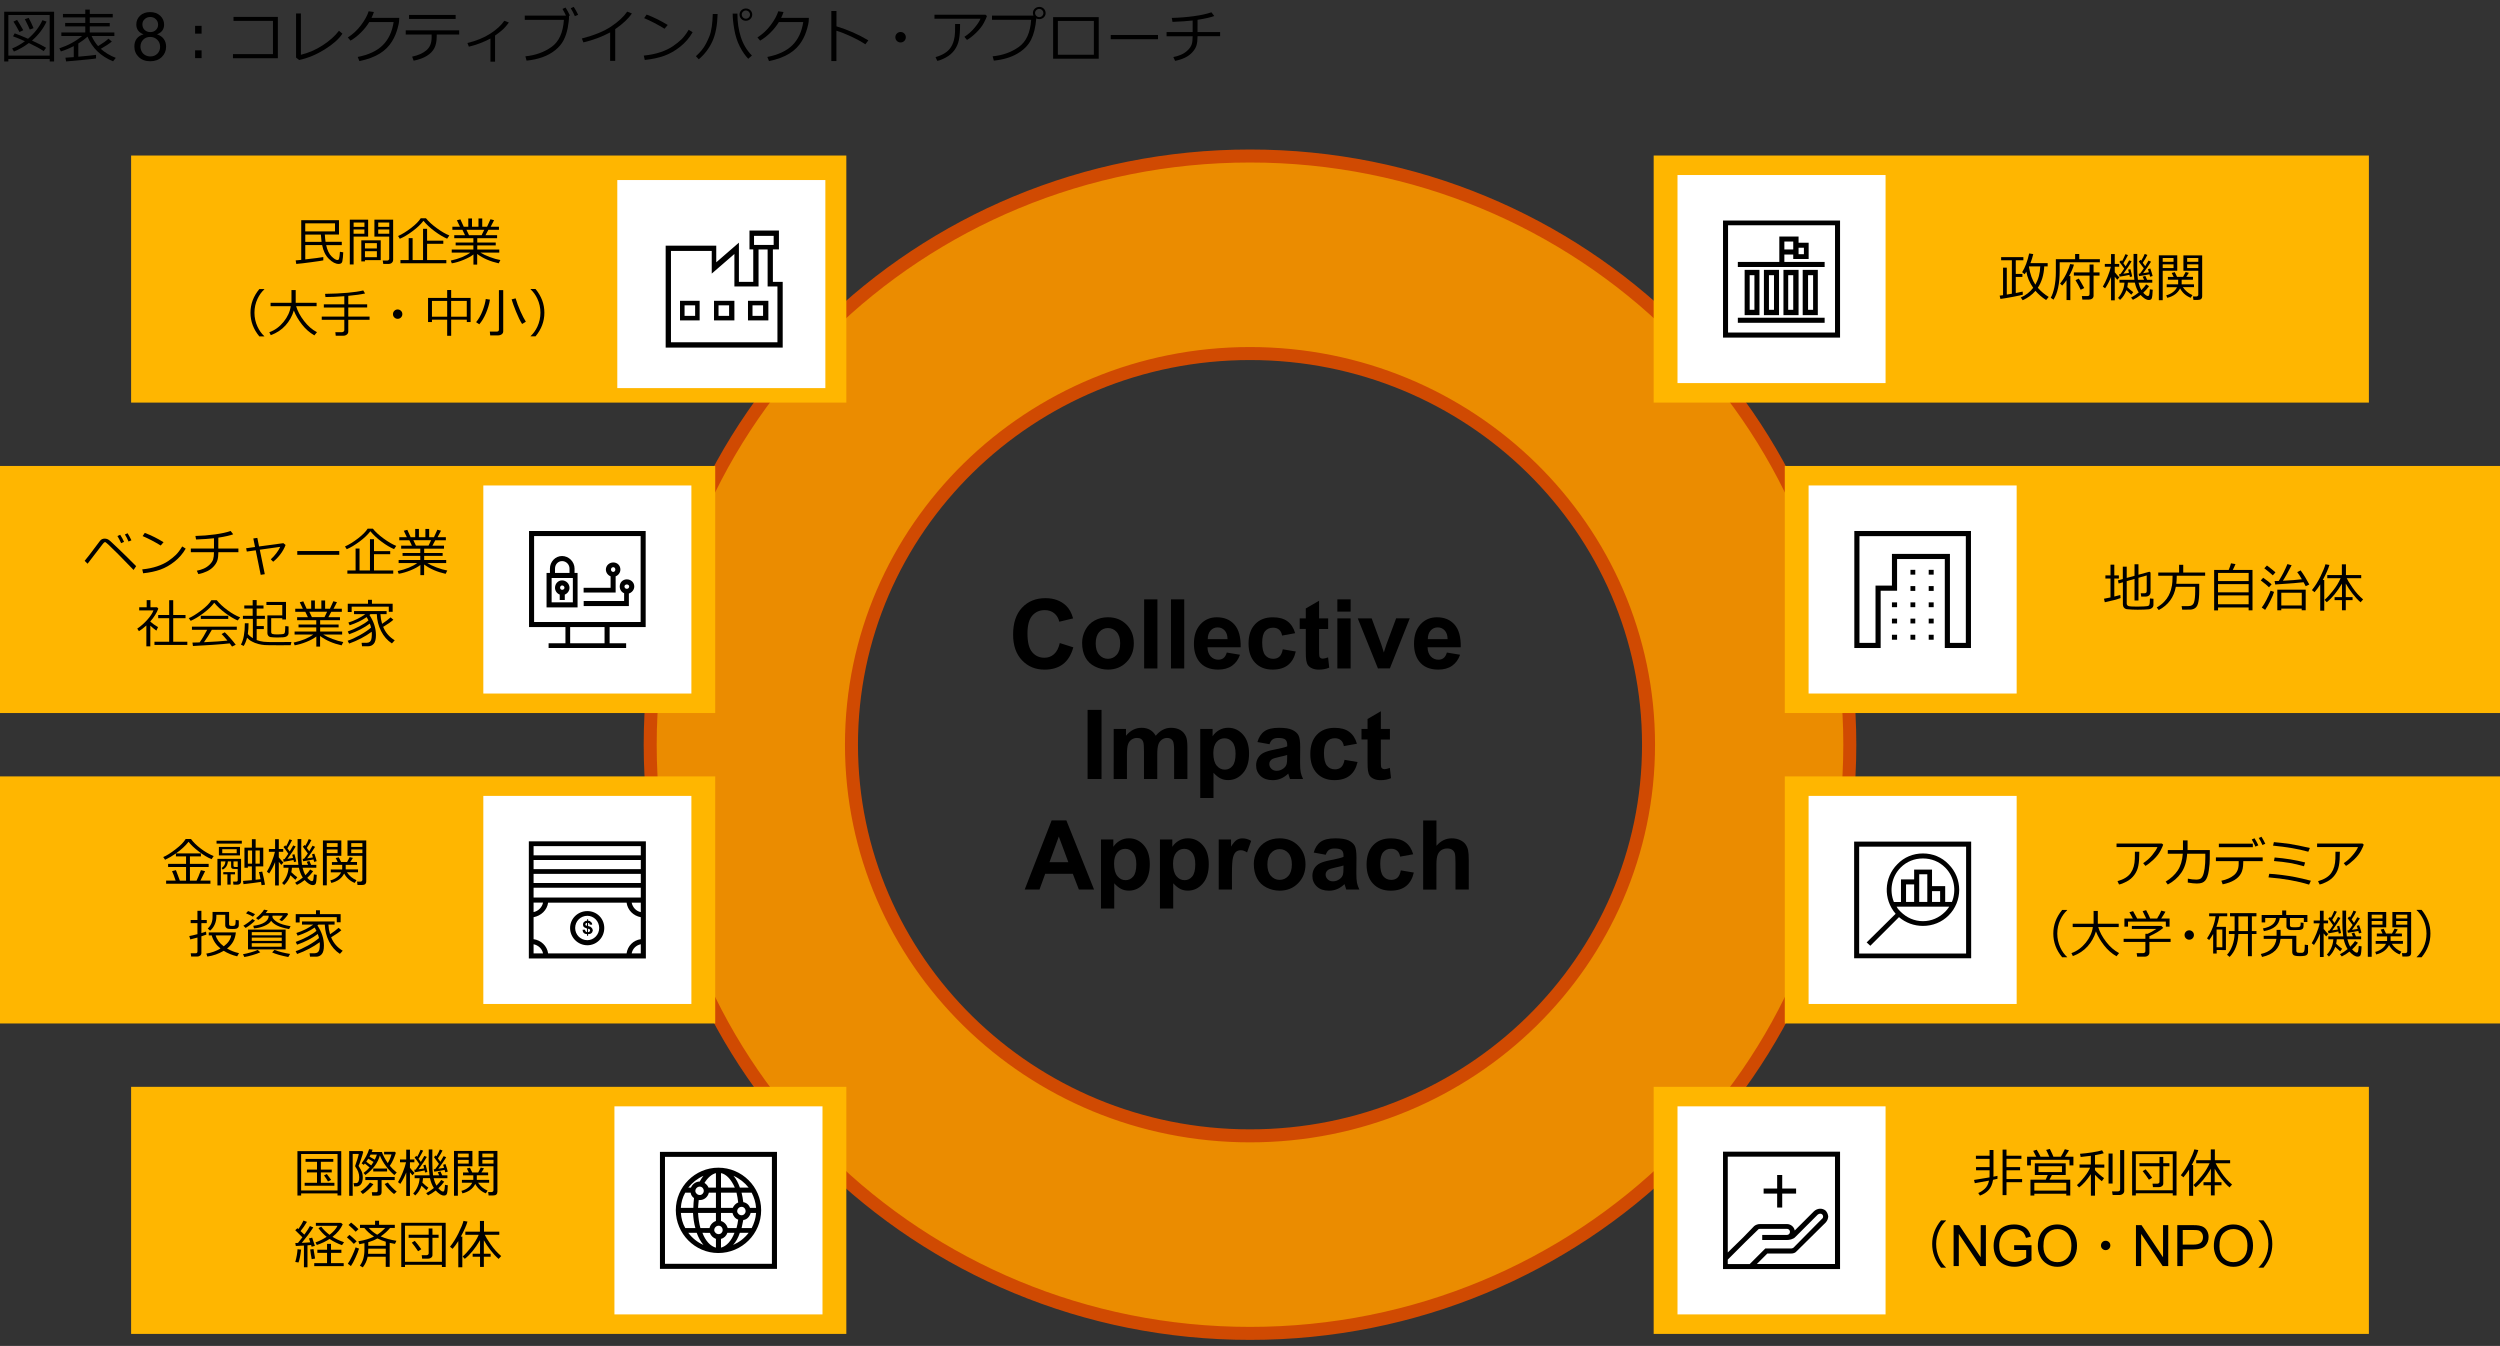 <svg version="1.1" id="レイヤー_1" xmlns="http://www.w3.org/2000/svg" xmlns:xlink="http://www.w3.org/1999/xlink" x="0px"
	 y="0px" viewBox="0 0 769 414" style="enable-background:new 0 0 769 414;" xml:space="preserve">
<rect x="0" y="0" width="769" height="414" fill="#333333" stroke="none"/>
<style type="text/css">
	.st0{fill:#D04A02;}
	.st1{fill:#FFFFFF;}
	.st2{fill:#FFB600;}
	.st3{fill:#E0301E;}
	.st4{fill:#EB8C00;}
	.st5{fill:#DB536A;}
	.st6{fill:#D93954;}
	.st7{fill:#7D7D7D;}
	.st8{fill:#464646;}
	.st9{fill:#2D2D2D;}
	.st10{fill:#DEDEDE;}
	.st11{fill-rule:evenodd;clip-rule:evenodd;fill:#DEDEDE;stroke:#D04A02;stroke-width:2;stroke-miterlimit:10;}
	.st12{fill:none;stroke:#D04A02;stroke-width:2;stroke-linejoin:round;stroke-miterlimit:10;}
	.st13{fill-rule:evenodd;clip-rule:evenodd;fill:#DEDEDE;}
	.st14{fill:none;stroke:#D04A02;stroke-width:2;stroke-linejoin:round;}
	.st15{fill:none;stroke:#D04A02;stroke-width:2;stroke-linejoin:round;stroke-dasharray:5.038,4.03;}
	.st16{fill:none;stroke:#D04A02;stroke-width:2;stroke-linejoin:round;stroke-miterlimit:10;stroke-dasharray:5,4;}
	.st17{fill-rule:evenodd;clip-rule:evenodd;fill:#FFB600;}
	.st18{fill-rule:evenodd;clip-rule:evenodd;fill:#D04A02;}
	.st19{fill-rule:evenodd;clip-rule:evenodd;fill:#D04A02;stroke:#FFFFFF;stroke-width:3;stroke-miterlimit:10;}
	.st20{stroke:#000000;stroke-width:0.401;stroke-miterlimit:10;}
	.st21{fill-rule:evenodd;clip-rule:evenodd;fill:#FFFFFF;}
	.st22{fill-rule:evenodd;clip-rule:evenodd;fill:#EB8C00;stroke:#D04A02;stroke-width:4;stroke-miterlimit:10;}
	.st23{fill-rule:evenodd;clip-rule:evenodd;}
</style>
<g>
	<path d="M15.28,18.14H2.57v0.76H1.29V3.6h15.35v15.3h-1.35V18.14z M2.57,17.11h12.71V4.62H2.57V17.11z M13.43,15.73
		c-1-0.71-2.52-1.54-4.55-2.5c-1.5,1.13-3.03,2-4.6,2.62l-0.54-0.94c1.37-0.56,2.68-1.3,3.93-2.23c-1.39-0.62-2.61-1.12-3.66-1.51
		l0.51-0.91c0.94,0.31,2.3,0.87,4.1,1.67c2.02-1.73,3.49-3.63,4.43-5.71l1.27,0.42c-1,2.17-2.5,4.11-4.48,5.84
		c2.13,0.98,3.58,1.73,4.33,2.22L13.43,15.73z M5.99,9.85C5.21,8.4,4.6,7.33,4.14,6.65l1.12-0.53C5.6,6.63,6.24,7.69,7.16,9.29
		L5.99,9.85z M9.15,9.09C8.98,8.6,8.48,7.54,7.64,5.9l1.18-0.4c0.59,1.1,1.09,2.15,1.5,3.16L9.15,9.09z"/>
	<path d="M20.34,18.9l-0.22-1.15c0.61-0.04,1.46-0.1,2.57-0.18v-3.39c-1.29,0.67-2.61,1.22-3.96,1.64l-0.47-0.95
		c2.74-0.91,5.06-2.18,6.99-3.79h-6.38v-1.1h7.36V8.12h-6.19V7.06h6.19V5.35h-6.87V4.28h6.87V2.95h1.38v1.34h7.07v1.07h-7.07v1.71
		h6.15v1.06h-6.15v1.85h7.57v1.1h-7c0.54,1.2,1.21,2.23,1.99,3.11c1.48-0.9,2.54-1.66,3.2-2.29l1.03,0.89
		c-0.85,0.69-1.98,1.43-3.4,2.23c1.28,1.15,2.82,2.08,4.62,2.78l-0.84,1.06c-3.79-1.54-6.4-4.07-7.86-7.58
		c-0.76,0.7-1.7,1.4-2.83,2.1v4.06c2.6-0.23,4.42-0.42,5.45-0.57v1.11C29.08,18.1,26.02,18.4,20.34,18.9z"/>
	<path d="M44.16,10.56c-0.75-0.28-1.31-0.67-1.68-1.18c-0.36-0.51-0.55-1.12-0.55-1.84c0-1.08,0.39-1.98,1.16-2.72
		s1.81-1.1,3.09-1.1c1.29,0,2.33,0.38,3.12,1.13c0.79,0.75,1.18,1.67,1.18,2.74c0,0.69-0.18,1.29-0.54,1.79s-0.91,0.9-1.64,1.18
		c0.91,0.3,1.6,0.77,2.08,1.44s0.71,1.45,0.71,2.36c0,1.27-0.45,2.33-1.34,3.19c-0.9,0.86-2.08,1.29-3.54,1.29s-2.64-0.43-3.54-1.3
		c-0.9-0.87-1.34-1.95-1.34-3.24c0-0.96,0.24-1.77,0.73-2.42C42.56,11.24,43.26,10.8,44.16,10.56z M43.21,14.32
		c0,0.52,0.12,1.02,0.37,1.51c0.25,0.48,0.61,0.86,1.1,1.13c0.48,0.27,1.01,0.4,1.57,0.4c0.87,0,1.59-0.28,2.15-0.84
		c0.57-0.56,0.85-1.27,0.85-2.13c0-0.88-0.29-1.6-0.88-2.17c-0.58-0.57-1.31-0.86-2.19-0.86c-0.86,0-1.57,0.28-2.13,0.85
		S43.21,13.48,43.21,14.32z M43.8,7.48c0,0.7,0.22,1.27,0.68,1.72c0.45,0.44,1.04,0.67,1.76,0.67c0.7,0,1.27-0.22,1.72-0.66
		c0.45-0.44,0.67-0.98,0.67-1.62c0-0.67-0.23-1.23-0.69-1.68c-0.46-0.46-1.04-0.68-1.72-0.68c-0.69,0-1.27,0.22-1.73,0.67
		C44.02,6.33,43.8,6.86,43.8,7.48z"/>
	<path d="M62.01,10.35h-2v-2.4h2V10.35z M62.01,17.88h-2v-2.4h2V17.88z"/>
	<path d="M85.47,17.91H71.66v-1.26h12.3V6.42H71.83V5.2h13.64V17.91z"/>
	<path d="M105.33,10.36c-1.08,1.63-2.89,3.24-5.43,4.83c-2.53,1.59-5.16,2.68-7.87,3.27l-0.96-0.74V4.15h1.49v12.7
		c2.37-0.58,4.6-1.55,6.71-2.92c2.11-1.37,3.77-2.85,4.99-4.46L105.33,10.36z"/>
	<path d="M115.01,3.69c-0.17,0.56-0.41,1.16-0.73,1.8h8.53l-0.07,1.22c-0.02,0.35-0.17,1.03-0.45,2.05
		c-0.18,0.65-0.41,1.3-0.67,1.96c-0.27,0.66-0.62,1.34-1.05,2.04s-0.96,1.37-1.57,1.99c-0.61,0.62-1.33,1.19-2.14,1.7
		c-0.81,0.51-1.76,0.97-2.83,1.37c-1.07,0.4-2.23,0.72-3.48,0.97l-0.52-1.27c3.38-0.66,5.95-1.87,7.72-3.63
		c1.77-1.76,2.88-4.13,3.33-7.11h-7.49c-0.69,1.14-1.55,2.21-2.57,3.23c-1.02,1.02-2.09,1.85-3.2,2.49l-0.83-0.98
		c1.55-0.98,2.91-2.24,4.06-3.77s1.94-2.95,2.35-4.28L115.01,3.69z"/>
	<path d="M134.33,11.22c0,1.48-0.24,2.68-0.73,3.61c-0.49,0.93-1.26,1.72-2.32,2.37s-2.4,1.14-4.04,1.47l-0.47-1.24
		c1.84-0.39,3.3-1.04,4.38-1.95c1.08-0.91,1.62-2.22,1.62-3.94v-0.91h-7.97V9.34h16.45v1.28h-6.91V11.22z M140.16,5.82h-14.34V4.6
		h14.34V5.82z"/>
	<path d="M152.29,18.96h-1.43v-7.1c-2.12,1.12-4.33,1.95-6.63,2.5l-0.45-1.13c2.75-0.67,5.09-1.62,7.02-2.87s3.38-2.57,4.33-3.97
		l1.39,0.52c-0.68,0.98-1.39,1.78-2.14,2.42c-0.75,0.63-1.45,1.17-2.1,1.6V18.96z"/>
	<path d="M175.04,4.89c-0.01,1.12-0.15,2.38-0.42,3.76s-0.7,2.63-1.27,3.74c-0.57,1.11-1.42,2.12-2.55,3.03
		c-1.13,0.91-2.43,1.63-3.9,2.16c-1.47,0.53-3.12,0.89-4.93,1.07l-0.36-1.33c3.08-0.3,5.76-1.26,8.04-2.88s3.55-4.4,3.81-8.34
		h-12.04v-1.3h12.67c-0.39-0.84-0.75-1.52-1.08-2.05l0.95-0.43c0.52,0.81,0.97,1.62,1.34,2.44L175.04,4.89z M177.84,4.56l-1.01,0.41
		c-0.39-0.9-0.81-1.71-1.27-2.43l0.92-0.43C176.96,2.84,177.41,3.66,177.84,4.56z"/>
	<path d="M189.24,18.72h-1.56V9.97c-2.57,1.37-5.31,2.39-8.23,3.07l-0.47-1.2c3.8-0.98,6.8-2.21,9-3.68s3.85-3,4.95-4.58l1.44,0.56
		c-1.07,1.59-2.78,3.2-5.13,4.82V18.72z"/>
	<path d="M213.05,9.92c-0.98,1.72-2.26,3.2-3.83,4.45s-3.2,2.18-4.9,2.79c-1.7,0.61-3.69,1.04-5.99,1.29l-0.31-1.35
		c1.91-0.19,3.62-0.54,5.13-1.05c1.51-0.51,2.79-1.12,3.84-1.84c1.05-0.72,1.94-1.43,2.66-2.14s1.45-1.68,2.19-2.91L213.05,9.92z
		 M205.39,7.69l-0.99,1.15c-2.09-1.29-4.18-2.38-6.26-3.26l0.76-1.1C201.09,5.3,203.25,6.37,205.39,7.69z"/>
	<path d="M220.74,4.29c-0.09,3.45-0.62,6.26-1.61,8.42s-2.38,4-4.19,5.53l-0.88-0.95c0.67-0.6,1.27-1.22,1.78-1.85
		c0.51-0.63,0.96-1.31,1.34-2.04s0.72-1.48,1.03-2.25c0.31-0.77,0.55-1.73,0.72-2.87c0.17-1.14,0.28-2.47,0.32-3.98H220.74z
		 M231.29,17.09l-1.13,0.99c-0.94-0.97-1.81-2.22-2.6-3.77s-1.35-3.29-1.69-5.24s-0.5-3.57-0.5-4.89h1.46v0.14
		c0,2.52,0.35,4.88,1.05,7.07S229.72,15.49,231.29,17.09z M227.48,4.48c0-0.53,0.2-0.97,0.58-1.33c0.39-0.36,0.84-0.54,1.36-0.54
		c0.57,0,1.04,0.19,1.41,0.56c0.37,0.37,0.55,0.8,0.55,1.3c0,0.56-0.2,1.02-0.59,1.38s-0.84,0.54-1.34,0.54
		c-0.57,0-1.05-0.19-1.42-0.57C227.66,5.44,227.48,4.99,227.48,4.48z M229.42,5.75c0.35,0,0.65-0.12,0.9-0.36
		c0.25-0.24,0.38-0.53,0.38-0.87c0-0.35-0.13-0.65-0.38-0.91s-0.55-0.38-0.91-0.38c-0.33,0-0.62,0.12-0.87,0.37
		c-0.26,0.25-0.38,0.54-0.38,0.88s0.13,0.64,0.38,0.89S229.09,5.75,229.42,5.75z"/>
	<path d="M241.01,3.69c-0.17,0.56-0.41,1.16-0.73,1.8h8.53l-0.07,1.22c-0.02,0.35-0.17,1.03-0.45,2.05
		c-0.18,0.65-0.41,1.3-0.67,1.96c-0.27,0.66-0.62,1.34-1.05,2.04s-0.96,1.37-1.57,1.99c-0.61,0.62-1.33,1.19-2.14,1.7
		c-0.81,0.51-1.76,0.97-2.83,1.37c-1.07,0.4-2.23,0.72-3.48,0.97l-0.52-1.27c3.38-0.66,5.95-1.87,7.72-3.63
		c1.77-1.76,2.88-4.13,3.33-7.11h-7.49c-0.69,1.14-1.55,2.21-2.57,3.23c-1.02,1.02-2.09,1.85-3.2,2.49l-0.83-0.98
		c1.55-0.98,2.91-2.24,4.06-3.77s1.94-2.95,2.35-4.28L241.01,3.69z"/>
	<path d="M267.1,12.41l-0.92,1.22c-1.22-0.81-2.67-1.61-4.37-2.4s-3.2-1.38-4.53-1.78v9.33h-1.56V3.39h1.58v4.71
		C260.77,9.15,264.04,10.58,267.1,12.41z"/>
	<path d="M275.41,11.45c0-0.45,0.16-0.83,0.47-1.14s0.7-0.47,1.14-0.47s0.83,0.16,1.14,0.47s0.47,0.7,0.47,1.14
		s-0.16,0.83-0.47,1.14s-0.7,0.47-1.14,0.47s-0.83-0.16-1.14-0.47S275.41,11.9,275.41,11.45z"/>
	<path d="M303.58,4.94c-0.1,0.37-0.41,1.06-0.94,2.08c-0.53,1.02-1.33,2.04-2.4,3.07s-2.01,1.76-2.8,2.19l-0.79-0.95
		c1.18-0.76,2.23-1.7,3.15-2.81c0.92-1.11,1.51-2.03,1.79-2.75h-14.15V4.53h15.7L303.58,4.94z M295.32,7.38
		c0,2.1-0.12,3.73-0.36,4.9c-0.24,1.17-0.7,2.23-1.39,3.16c-0.69,0.93-1.57,1.68-2.63,2.25s-1.94,0.91-2.63,1.03l-0.54-1.15
		c2.17-0.62,3.7-1.57,4.59-2.85s1.35-2.92,1.41-4.9l0.02-2.43H295.32z"/>
	<path d="M318.76,5.67c-0.22,2.67-0.75,4.85-1.6,6.55c-0.85,1.7-2.25,3.12-4.21,4.27s-4.37,1.87-7.25,2.16l-0.36-1.33
		c3.06-0.29,5.74-1.25,8.03-2.87c2.29-1.62,3.56-4.4,3.81-8.35h-12.04v-1.3h12.77c-0.12-0.24-0.18-0.51-0.18-0.82
		c0-0.52,0.19-0.95,0.57-1.31c0.38-0.36,0.85-0.54,1.41-0.55c0.53,0,0.98,0.18,1.35,0.54c0.37,0.36,0.56,0.81,0.58,1.35
		c0,0.52-0.19,0.96-0.56,1.32s-0.83,0.54-1.36,0.55C319.36,5.89,319.04,5.82,318.76,5.67z M319.67,5.27c0.34,0,0.64-0.12,0.89-0.36
		c0.25-0.24,0.38-0.53,0.38-0.88c0-0.35-0.12-0.65-0.38-0.91c-0.25-0.25-0.55-0.38-0.9-0.38c-0.34,0-0.63,0.12-0.89,0.37
		s-0.38,0.54-0.38,0.88s0.12,0.64,0.37,0.89C319.03,5.14,319.33,5.27,319.67,5.27z"/>
	<path d="M337.97,18.06h-14.03V5.27h14.03V18.06z M336.47,16.83V6.44H325.4v10.4H336.47z"/>
	<path d="M356.2,12.06h-14.54v-1.3h14.54V12.06z"/>
	<path d="M368.37,11.15c-0.01,1.18-0.12,2.12-0.33,2.81s-0.62,1.39-1.24,2.08c-0.62,0.69-1.38,1.26-2.3,1.7s-1.93,0.77-3.04,0.98
		l-0.54-1.17c0.81-0.15,1.6-0.39,2.37-0.72c0.77-0.33,1.46-0.8,2.07-1.39c0.61-0.59,1.01-1.2,1.21-1.81
		c0.2-0.62,0.29-1.44,0.29-2.48h-8.02V9.87h8.02V6.31c-1.56,0.18-3.62,0.32-6.2,0.42l-0.22-1.22c2.28-0.05,4.55-0.23,6.8-0.54
		s4.05-0.71,5.39-1.19l0.88,1.15c-1.08,0.41-2.8,0.8-5.14,1.16l-0.01,3.77h6.95v1.27H368.37z"/>
</g>
<g>
	<path class="st22" d="M200,229.07c0-100.01,82.6-181.08,184.5-181.08S569,129.07,569,229.07c0,100.01-82.6,181.08-184.5,181.08
		S200,329.08,200,229.07L200,229.07z M261.91,229.07c0,66.45,54.88,120.32,122.59,120.32s122.59-53.87,122.59-120.32
		c0-66.45-54.88-120.32-122.59-120.32S261.91,162.62,261.91,229.07L261.91,229.07z"/>
	<g>
		<g>
			<path d="M325.99,197.8l4.16,1.32c-0.64,2.32-1.7,4.04-3.18,5.17c-1.48,1.13-3.37,1.69-5.65,1.69c-2.82,0-5.14-0.96-6.96-2.89
				c-1.82-1.93-2.73-4.57-2.73-7.91c0-3.54,0.91-6.29,2.74-8.25c1.83-1.96,4.23-2.94,7.21-2.94c2.6,0,4.71,0.77,6.34,2.31
				c0.97,0.91,1.69,2.21,2.17,3.92l-4.25,1.02c-0.25-1.1-0.78-1.97-1.57-2.61c-0.8-0.64-1.77-0.96-2.91-0.96
				c-1.58,0-2.86,0.57-3.84,1.7c-0.98,1.13-1.47,2.96-1.47,5.5c0,2.69,0.48,4.6,1.45,5.74c0.97,1.14,2.22,1.71,3.77,1.71
				c1.14,0,2.12-0.36,2.94-1.09C325.04,200.5,325.63,199.36,325.99,197.8z"/>
			<path d="M332.86,197.7c0-1.35,0.33-2.66,1-3.93s1.61-2.23,2.84-2.9c1.22-0.67,2.59-1,4.1-1c2.33,0,4.24,0.76,5.73,2.27
				c1.49,1.51,2.23,3.42,2.23,5.74c0,2.33-0.75,4.26-2.26,5.79c-1.5,1.53-3.4,2.3-5.68,2.3c-1.41,0-2.76-0.32-4.04-0.96
				c-1.28-0.64-2.26-1.57-2.92-2.81C333.19,200.97,332.86,199.47,332.86,197.7z M337.04,197.92c0,1.53,0.36,2.7,1.09,3.51
				c0.72,0.81,1.62,1.22,2.68,1.22s1.96-0.41,2.68-1.22c0.72-0.81,1.08-1.99,1.08-3.54c0-1.51-0.36-2.67-1.08-3.48
				c-0.72-0.81-1.61-1.22-2.68-1.22s-1.96,0.41-2.68,1.22C337.4,195.22,337.04,196.39,337.04,197.92z"/>
			<path d="M351.94,205.62v-21.26h4.08v21.26H351.94z"/>
			<path d="M360.19,205.62v-21.26h4.08v21.26H360.19z"/>
			<path d="M377.36,200.72l4.06,0.68c-0.52,1.49-1.35,2.62-2.47,3.4s-2.54,1.17-4.23,1.17c-2.68,0-4.66-0.88-5.95-2.62
				c-1.02-1.4-1.52-3.17-1.52-5.31c0-2.55,0.67-4.55,2-6c1.33-1.45,3.02-2.17,5.06-2.17c2.29,0,4.1,0.76,5.42,2.27
				c1.33,1.51,1.96,3.83,1.9,6.95h-10.21c0.03,1.21,0.36,2.15,0.99,2.82c0.63,0.67,1.41,1.01,2.35,1.01c0.64,0,1.17-0.17,1.61-0.52
				C376.81,202.05,377.14,201.49,377.36,200.72z M377.6,196.6c-0.03-1.18-0.33-2.08-0.91-2.69c-0.58-0.61-1.29-0.92-2.12-0.92
				c-0.89,0-1.62,0.32-2.2,0.97c-0.58,0.65-0.87,1.53-0.86,2.64H377.6z"/>
			<path d="M398.39,194.77l-4.02,0.73c-0.14-0.8-0.44-1.41-0.92-1.81c-0.48-0.41-1.1-0.61-1.86-0.61c-1.01,0-1.83,0.35-2.43,1.05
				c-0.6,0.7-0.91,1.87-0.91,3.52c0,1.83,0.31,3.12,0.92,3.87c0.61,0.75,1.44,1.13,2.47,1.13c0.77,0,1.41-0.22,1.9-0.66
				s0.84-1.2,1.04-2.27l4,0.68c-0.42,1.84-1.21,3.22-2.39,4.16s-2.76,1.41-4.74,1.41c-2.25,0-4.05-0.71-5.39-2.13
				s-2.01-3.39-2.01-5.9c0-2.54,0.67-4.52,2.02-5.94c1.34-1.42,3.16-2.12,5.45-2.12c1.88,0,3.37,0.4,4.47,1.21
				C397.11,191.89,397.91,193.12,398.39,194.77z"/>
			<path d="M408.54,190.22v3.25h-2.79v6.21c0,1.26,0.03,1.99,0.08,2.2s0.17,0.38,0.36,0.52c0.19,0.14,0.42,0.2,0.69,0.2
				c0.38,0,0.92-0.13,1.64-0.39l0.35,3.16c-0.95,0.41-2.02,0.61-3.22,0.61c-0.73,0-1.4-0.12-1.99-0.37
				c-0.59-0.25-1.02-0.57-1.3-0.96c-0.28-0.39-0.47-0.92-0.57-1.59c-0.09-0.47-0.13-1.43-0.13-2.87v-6.72h-1.87v-3.25h1.87v-3.06
				l4.09-2.38v5.44H408.54z"/>
			<path d="M411.37,188.13v-3.77h4.08v3.77H411.37z M411.37,205.62v-15.4h4.08v15.4H411.37z"/>
			<path d="M423.86,205.62l-6.21-15.4h4.28l2.9,7.86l0.84,2.62c0.22-0.67,0.36-1.11,0.42-1.32c0.13-0.44,0.28-0.87,0.43-1.31
				l2.93-7.86h4.19l-6.12,15.4H423.86z"/>
			<path d="M445.06,200.72l4.06,0.68c-0.52,1.49-1.35,2.62-2.47,3.4s-2.54,1.17-4.23,1.17c-2.68,0-4.66-0.88-5.95-2.62
				c-1.02-1.4-1.52-3.17-1.52-5.31c0-2.55,0.67-4.55,2-6c1.33-1.45,3.02-2.17,5.06-2.17c2.29,0,4.1,0.76,5.42,2.27
				c1.33,1.51,1.96,3.83,1.9,6.95h-10.21c0.03,1.21,0.36,2.15,0.99,2.82c0.63,0.67,1.41,1.01,2.35,1.01c0.64,0,1.17-0.17,1.61-0.52
				C444.51,202.05,444.84,201.49,445.06,200.72z M445.29,196.6c-0.03-1.18-0.33-2.08-0.91-2.69c-0.58-0.61-1.29-0.92-2.12-0.92
				c-0.89,0-1.62,0.32-2.2,0.97c-0.58,0.65-0.87,1.53-0.86,2.64H445.29z"/>
			<path d="M334.54,239.62v-21.26h4.29v21.26H334.54z"/>
			<path d="M342.59,224.22h3.76v2.1c1.34-1.63,2.94-2.45,4.8-2.45c0.99,0,1.84,0.2,2.57,0.61c0.73,0.41,1.32,1.02,1.78,1.84
				c0.68-0.82,1.41-1.44,2.19-1.84c0.78-0.41,1.62-0.61,2.51-0.61c1.13,0,2.09,0.23,2.87,0.69s1.37,1.13,1.75,2.02
				c0.28,0.66,0.42,1.72,0.42,3.19v9.85h-4.08v-8.8c0-1.53-0.14-2.51-0.42-2.96c-0.38-0.58-0.96-0.87-1.74-0.87
				c-0.57,0-1.11,0.17-1.61,0.52c-0.5,0.35-0.87,0.86-1.09,1.53c-0.22,0.67-0.33,1.73-0.33,3.18v7.4h-4.08v-8.44
				c0-1.5-0.07-2.47-0.22-2.9c-0.14-0.44-0.37-0.76-0.67-0.97c-0.3-0.21-0.72-0.32-1.24-0.32c-0.63,0-1.19,0.17-1.7,0.51
				s-0.86,0.83-1.08,1.46c-0.22,0.64-0.33,1.7-0.33,3.18v7.48h-4.08V224.22z"/>
			<path d="M369.19,224.22h3.8v2.26c0.49-0.77,1.16-1.4,2-1.89c0.84-0.48,1.77-0.73,2.8-0.73c1.79,0,3.31,0.7,4.55,2.1
				c1.25,1.4,1.87,3.35,1.87,5.86c0,2.57-0.63,4.57-1.88,6c-1.26,1.43-2.78,2.14-4.57,2.14c-0.85,0-1.62-0.17-2.31-0.51
				s-1.42-0.92-2.18-1.74v7.76h-4.08V224.22z M373.22,231.66c0,1.73,0.34,3.01,1.03,3.84s1.52,1.24,2.51,1.24
				c0.95,0,1.74-0.38,2.36-1.14c0.63-0.76,0.94-2,0.94-3.73c0-1.61-0.32-2.81-0.97-3.6c-0.65-0.78-1.45-1.17-2.41-1.17
				c-1,0-1.82,0.38-2.48,1.15C373.55,229.01,373.22,230.15,373.22,231.66z"/>
			<path d="M390.49,228.92l-3.7-0.67c0.42-1.49,1.13-2.59,2.15-3.31c1.01-0.72,2.52-1.07,4.52-1.07c1.82,0,3.17,0.22,4.06,0.65
				s1.52,0.98,1.88,1.64c0.36,0.66,0.54,1.88,0.54,3.65l-0.04,4.76c0,1.35,0.07,2.35,0.2,2.99c0.13,0.64,0.38,1.33,0.73,2.07h-4.03
				c-0.11-0.27-0.24-0.67-0.39-1.2c-0.07-0.24-0.12-0.4-0.14-0.48c-0.7,0.68-1.44,1.18-2.23,1.52c-0.79,0.34-1.64,0.51-2.54,0.51
				c-1.59,0-2.84-0.43-3.75-1.29c-0.91-0.86-1.37-1.95-1.37-3.26c0-0.87,0.21-1.65,0.62-2.33c0.42-0.68,1-1.2,1.75-1.57
				c0.75-0.36,1.83-0.68,3.24-0.95c1.9-0.36,3.22-0.69,3.96-1v-0.41c0-0.78-0.19-1.34-0.58-1.67s-1.12-0.5-2.19-0.5
				c-0.72,0-1.29,0.14-1.7,0.43S390.74,228.2,390.49,228.92z M395.94,232.23c-0.52,0.17-1.35,0.38-2.48,0.62
				c-1.13,0.24-1.87,0.48-2.22,0.71c-0.53,0.38-0.8,0.86-0.8,1.44c0,0.57,0.21,1.06,0.64,1.48c0.42,0.42,0.97,0.62,1.62,0.62
				c0.74,0,1.44-0.24,2.1-0.73c0.49-0.37,0.82-0.82,0.97-1.35c0.11-0.35,0.16-1.01,0.16-1.99V232.23z"/>
			<path d="M417.39,228.77l-4.02,0.73c-0.14-0.8-0.44-1.41-0.92-1.81c-0.48-0.41-1.1-0.61-1.86-0.61c-1.01,0-1.83,0.35-2.43,1.05
				c-0.6,0.7-0.91,1.87-0.91,3.52c0,1.83,0.31,3.12,0.92,3.87c0.61,0.75,1.44,1.13,2.47,1.13c0.77,0,1.41-0.22,1.9-0.66
				s0.84-1.2,1.04-2.27l4,0.68c-0.42,1.84-1.21,3.22-2.39,4.16s-2.76,1.41-4.74,1.41c-2.25,0-4.05-0.71-5.39-2.13
				s-2.01-3.39-2.01-5.9c0-2.54,0.67-4.52,2.02-5.94c1.34-1.42,3.16-2.12,5.45-2.12c1.88,0,3.37,0.4,4.47,1.21
				C416.11,225.89,416.91,227.12,417.39,228.77z"/>
			<path d="M427.54,224.22v3.25h-2.79v6.21c0,1.26,0.03,1.99,0.08,2.2s0.17,0.38,0.36,0.52c0.19,0.14,0.42,0.2,0.69,0.2
				c0.38,0,0.92-0.13,1.64-0.39l0.35,3.16c-0.95,0.41-2.02,0.61-3.22,0.61c-0.73,0-1.4-0.12-1.99-0.37
				c-0.59-0.25-1.02-0.57-1.3-0.96c-0.28-0.39-0.47-0.92-0.57-1.59c-0.09-0.47-0.13-1.43-0.13-2.87v-6.72h-1.87v-3.25h1.87v-3.06
				l4.09-2.38v5.44H427.54z"/>
			<path d="M336.53,273.62h-4.67l-1.86-4.83h-8.5l-1.75,4.83h-4.55l8.28-21.26h4.54L336.53,273.62z M328.62,265.21l-2.93-7.89
				l-2.87,7.89H328.62z"/>
			<path d="M338.66,258.22h3.8v2.26c0.49-0.77,1.16-1.4,2-1.89c0.84-0.48,1.77-0.73,2.8-0.73c1.79,0,3.31,0.7,4.55,2.1
				c1.25,1.4,1.87,3.35,1.87,5.86c0,2.57-0.63,4.57-1.88,6c-1.26,1.43-2.78,2.14-4.57,2.14c-0.85,0-1.62-0.17-2.31-0.51
				s-1.42-0.92-2.18-1.74v7.76h-4.08V258.22z M342.69,265.66c0,1.73,0.34,3.01,1.03,3.84s1.52,1.24,2.51,1.24
				c0.95,0,1.74-0.38,2.36-1.14c0.63-0.76,0.94-2,0.94-3.73c0-1.61-0.32-2.81-0.97-3.6c-0.65-0.78-1.45-1.17-2.41-1.17
				c-1,0-1.82,0.38-2.48,1.15C343.02,263.01,342.69,264.15,342.69,265.66z"/>
			<path d="M356.8,258.22h3.8v2.26c0.49-0.77,1.16-1.4,2-1.89c0.84-0.48,1.77-0.73,2.8-0.73c1.79,0,3.31,0.7,4.55,2.1
				c1.25,1.4,1.87,3.35,1.87,5.86c0,2.57-0.63,4.57-1.88,6c-1.26,1.43-2.78,2.14-4.57,2.14c-0.85,0-1.62-0.17-2.31-0.51
				s-1.42-0.92-2.18-1.74v7.76h-4.08V258.22z M360.83,265.66c0,1.73,0.34,3.01,1.03,3.84s1.52,1.24,2.51,1.24
				c0.95,0,1.74-0.38,2.36-1.14c0.63-0.76,0.94-2,0.94-3.73c0-1.61-0.32-2.81-0.97-3.6c-0.65-0.78-1.45-1.17-2.41-1.17
				c-1,0-1.82,0.38-2.48,1.15C361.16,263.01,360.83,264.15,360.83,265.66z"/>
			<path d="M378.96,273.62h-4.08v-15.4h3.79v2.19c0.65-1.03,1.23-1.72,1.75-2.04c0.52-0.33,1.1-0.49,1.76-0.49
				c0.93,0,1.82,0.26,2.68,0.77l-1.26,3.55c-0.69-0.44-1.33-0.67-1.92-0.67c-0.57,0-1.05,0.16-1.45,0.47
				c-0.4,0.31-0.71,0.88-0.94,1.7c-0.23,0.82-0.34,2.54-0.34,5.16V273.62z"/>
			<path d="M385.67,265.7c0-1.35,0.33-2.66,1-3.93s1.61-2.23,2.84-2.9c1.22-0.67,2.59-1,4.1-1c2.33,0,4.24,0.76,5.73,2.27
				c1.49,1.51,2.23,3.42,2.23,5.74c0,2.33-0.75,4.26-2.26,5.79c-1.5,1.53-3.4,2.3-5.68,2.3c-1.41,0-2.76-0.32-4.04-0.96
				c-1.28-0.64-2.26-1.57-2.92-2.81C386.01,268.97,385.67,267.47,385.67,265.7z M389.85,265.92c0,1.53,0.36,2.7,1.09,3.51
				c0.72,0.81,1.62,1.22,2.68,1.22s1.96-0.41,2.68-1.22c0.72-0.81,1.08-1.99,1.08-3.54c0-1.51-0.36-2.67-1.08-3.48
				c-0.72-0.81-1.61-1.22-2.68-1.22s-1.96,0.41-2.68,1.22C390.21,263.22,389.85,264.39,389.85,265.92z"/>
			<path d="M407.8,262.92l-3.7-0.67c0.42-1.49,1.13-2.59,2.15-3.31c1.01-0.72,2.52-1.07,4.52-1.07c1.82,0,3.17,0.22,4.06,0.65
				s1.52,0.98,1.88,1.64c0.36,0.66,0.54,1.88,0.54,3.65l-0.04,4.76c0,1.35,0.07,2.35,0.2,2.99c0.13,0.64,0.38,1.33,0.73,2.07h-4.03
				c-0.11-0.27-0.24-0.67-0.39-1.2c-0.07-0.24-0.12-0.4-0.14-0.48c-0.7,0.68-1.44,1.18-2.23,1.52c-0.79,0.34-1.64,0.51-2.54,0.51
				c-1.59,0-2.84-0.43-3.75-1.29c-0.91-0.86-1.37-1.95-1.37-3.26c0-0.87,0.21-1.65,0.62-2.33c0.42-0.68,1-1.2,1.75-1.57
				c0.75-0.36,1.83-0.68,3.24-0.95c1.9-0.36,3.22-0.69,3.96-1v-0.41c0-0.78-0.19-1.34-0.58-1.67s-1.12-0.5-2.19-0.5
				c-0.72,0-1.29,0.14-1.7,0.43S408.05,262.2,407.8,262.92z M413.26,266.23c-0.52,0.17-1.35,0.38-2.48,0.62
				c-1.13,0.24-1.87,0.48-2.22,0.71c-0.53,0.38-0.8,0.86-0.8,1.44c0,0.57,0.21,1.06,0.64,1.48c0.42,0.42,0.97,0.62,1.62,0.62
				c0.74,0,1.44-0.24,2.1-0.73c0.49-0.37,0.82-0.82,0.97-1.35c0.11-0.35,0.16-1.01,0.16-1.99V266.23z"/>
			<path d="M434.7,262.77l-4.02,0.73c-0.14-0.8-0.44-1.41-0.92-1.81c-0.48-0.41-1.1-0.61-1.86-0.61c-1.01,0-1.83,0.35-2.43,1.05
				c-0.6,0.7-0.91,1.87-0.91,3.52c0,1.83,0.31,3.12,0.92,3.87c0.61,0.75,1.44,1.13,2.47,1.13c0.77,0,1.41-0.22,1.9-0.66
				s0.84-1.2,1.04-2.27l4,0.68c-0.42,1.84-1.21,3.22-2.39,4.16s-2.76,1.41-4.74,1.41c-2.25,0-4.05-0.71-5.39-2.13
				s-2.01-3.39-2.01-5.9c0-2.54,0.67-4.52,2.02-5.94c1.34-1.42,3.16-2.12,5.45-2.12c1.88,0,3.37,0.4,4.47,1.21
				C433.43,259.89,434.22,261.12,434.7,262.77z"/>
			<path d="M441.85,252.36v7.82c1.32-1.54,2.89-2.31,4.71-2.31c0.94,0,1.78,0.17,2.54,0.52c0.75,0.35,1.32,0.79,1.7,1.33
				s0.64,1.14,0.78,1.8c0.14,0.66,0.21,1.68,0.21,3.06v9.04h-4.08v-8.14c0-1.61-0.08-2.64-0.23-3.07c-0.16-0.44-0.43-0.78-0.82-1.04
				s-0.88-0.38-1.47-0.38c-0.68,0-1.28,0.16-1.81,0.49c-0.53,0.33-0.92,0.82-1.17,1.49c-0.25,0.66-0.37,1.64-0.37,2.94v7.72h-4.08
				v-21.26H441.85z"/>
		</g>
	</g>
</g>
<g>
	<polygon class="st17" points="40.33,47.84 260.33,47.84 260.33,123.84 40.33,123.84 40.33,47.84 	"/>
	<g>
		<g>
			<path d="M91.13,81.19l-0.18-1.09c0.46-0.04,1.03-0.09,1.71-0.16V67.73h11.61v4.42h-4.35c0.04,0.79,0.11,1.53,0.22,2.23h4.99v1.02
				h-4.8c0.34,1.56,0.89,2.71,1.65,3.46s1.36,1.12,1.82,1.12c0.12,0,0.22-0.03,0.3-0.09c0.08-0.06,0.15-0.17,0.19-0.32
				c0.04-0.16,0.1-0.43,0.16-0.83c0.06-0.4,0.1-0.83,0.11-1.29l1.02,0.16c0,0.45-0.04,0.96-0.1,1.53c-0.07,0.57-0.13,0.99-0.18,1.25
				s-0.17,0.46-0.36,0.59c-0.18,0.14-0.43,0.21-0.73,0.21h-0.03c-0.94,0-1.93-0.51-2.98-1.53c-1.05-1.02-1.76-2.44-2.11-4.28h-5.19
				v4.41c2.71-0.3,4.56-0.54,5.55-0.72v1.02c-0.47,0.11-1.68,0.29-3.64,0.55C93.83,80.92,92.28,81.09,91.13,81.19z M103.05,68.69
				h-9.16v2.48h9.16V68.69z M93.89,74.39h5.02c-0.08-0.6-0.15-1.34-0.21-2.23h-4.8V74.39z"/>
			<path d="M108.77,72.79v8.55h-1.17V67.58h5.64v5.2H108.77z M108.77,69.79h3.33v-1.34h-3.33V69.79z M112.09,70.58h-3.33v1.31h3.33
				V70.58z M112.26,80.02v0.38h-1.12v-6.48h5.97v6.1H112.26z M115.93,76.43v-1.65h-3.67v1.65H115.93z M112.26,79.12h3.67v-1.86
				h-3.67V79.12z M119.45,81.19h-1.55l-0.18-1.06h1.45c0.14,0,0.27-0.05,0.38-0.16c0.11-0.11,0.17-0.23,0.17-0.36v-6.83h-4.55v-5.2
				h5.76v12.3c0,0.41-0.14,0.73-0.41,0.96C120.26,81.08,119.9,81.19,119.45,81.19z M116.34,69.79h3.4v-1.34h-3.4V69.79z
				 M119.74,70.58h-3.4v1.31h3.4V70.58z"/>
			<path d="M137.54,73.42c-1.15-0.48-2.43-1.24-3.83-2.28c-1.4-1.04-2.55-2.11-3.46-3.22c-0.78,1.04-1.88,2.1-3.31,3.16
				c-1.43,1.07-2.75,1.86-3.95,2.37l-0.54-0.85c1.22-0.53,2.54-1.35,3.98-2.45c1.43-1.1,2.43-2.11,2.99-3.02h1.6
				c0.78,0.98,1.89,2,3.33,3.05c1.44,1.05,2.73,1.8,3.87,2.25L137.54,73.42z M123.18,80.97V80h2.53v-6.76h1.21V80h3.21v-9.63h1.24
				v3.67h4.99V75h-4.99v5h5.92v0.98H123.18z"/>
			<path d="M138.97,81l-0.31-0.85c2.55-0.56,4.55-1.38,6.02-2.46h-5.73v-0.94h6.66v-1.27h-5.45v-0.87h5.45v-1.34h-5.88v-0.93h3.31
				l-0.8-1.66h-3.09v-0.93h2.34l-0.95-1.99l1.08-0.29l1.03,2.28h1.4v-2.55h1.14v2.55h1.99v-2.55h1.16v2.55h1.48l1.05-2.31l1.11,0.29
				l-1.05,2.02h2.55v0.93h-3.25l-0.89,1.66h3.57v0.93h-6.1v1.34h5.68v0.87h-5.68v1.27h6.77v0.94h-5.81
				c0.73,0.46,1.68,0.92,2.86,1.36c1.17,0.44,2.27,0.76,3.29,0.94L153.4,81c-2.62-0.58-4.83-1.54-6.62-2.88v3.27h-1.15v-3.11
				c-0.75,0.58-1.75,1.13-3.01,1.64C141.36,80.45,140.14,80.81,138.97,81z M143.48,70.68l0.79,1.66h3.88l0.8-1.66H143.48z"/>
			<path d="M81.31,103.47h-1.54c-1.81-2.18-2.72-4.6-2.72-7.28c0-2.66,0.91-5.08,2.72-7.27h1.54V89c-0.86,0.79-1.55,1.76-2.09,2.9
				c-0.64,1.35-0.95,2.79-0.95,4.3c0,1.52,0.32,2.96,0.95,4.32c0.54,1.14,1.23,2.11,2.09,2.9V103.47z"/>
			<path d="M97.5,102.18l-0.8,0.98c-1.45-0.83-2.73-1.95-3.83-3.37c-1.1-1.42-1.93-2.84-2.49-4.28c-0.51,1.72-1.36,3.25-2.55,4.58
				s-2.71,2.34-4.54,3.01l-0.45-0.91c1.71-0.61,3.18-1.68,4.41-3.21s1.96-3.12,2.18-4.8h-6.2v-1.03h6.43v-3.93h1.3v3.93h6.43v1.03
				h-6.3c0.43,1.47,1.23,2.98,2.42,4.53C94.7,100.27,96.03,101.42,97.5,102.18z"/>
			<path d="M98.97,98.38v-0.99h6.94v-2.8h-6.3v-0.97h6.3v-2.51c-2.19,0.17-4.12,0.26-5.8,0.26l-0.12-0.98
				c5.33-0.09,9.24-0.44,11.75-1.05l0.55,0.93c-1.2,0.28-2.93,0.53-5.16,0.73v2.61h5.81v0.97h-5.81v2.8h6.55v0.99h-6.55v3.61
				c0,0.38-0.15,0.69-0.45,0.93c-0.3,0.24-0.66,0.36-1.07,0.36h-2.34l-0.12-1.09h2.04c0.17,0,0.33-0.06,0.49-0.18
				c0.15-0.12,0.23-0.26,0.23-0.42v-3.2H98.97z"/>
			<path d="M120.88,96.63c0-0.4,0.14-0.73,0.42-1.02s0.62-0.42,1.02-0.42c0.39,0,0.73,0.14,1.02,0.42s0.42,0.62,0.42,1.02
				c0,0.4-0.14,0.73-0.42,1.02s-0.62,0.42-1.02,0.42c-0.4,0-0.73-0.14-1.02-0.42S120.88,97.03,120.88,96.63z"/>
			<path d="M143.59,98.33h-4.81v4.96h-1.23v-4.96h-4.68v0.73h-1.2v-7.42h5.88v-2.43h1.23v2.43h5.98v7.42h-1.17V98.33z M132.87,97.42
				h4.68v-4.86h-4.68V97.42z M138.77,97.42h4.81v-4.86h-4.81V97.42z"/>
			<path d="M147.43,99.75l-0.98-0.65c0.8-0.96,1.47-2.14,2-3.53c0.53-1.39,0.85-2.59,0.97-3.6l1.29,0.2
				c-0.22,1.35-0.62,2.72-1.21,4.12C148.9,97.69,148.22,98.84,147.43,99.75z M153.11,103.17h-2.32l-0.12-1.16h2.05
				c0.5,0,0.75-0.2,0.75-0.59V89.25h1.32v12.66c0,0.39-0.16,0.69-0.47,0.92C154,103.06,153.6,103.17,153.11,103.17z M160.6,99.66
				c-0.62-0.96-1.24-2.24-1.88-3.84c-0.64-1.6-1.09-2.84-1.35-3.73l1.23-0.32c0.38,1.29,0.87,2.62,1.49,3.99
				c0.62,1.37,1.17,2.44,1.66,3.2L160.6,99.66z"/>
			<path d="M167.45,96.18c0,2.68-0.91,5.1-2.72,7.28h-1.53v-0.06c0.85-0.79,1.55-1.76,2.09-2.9c0.63-1.36,0.95-2.8,0.95-4.32
				c0-1.51-0.32-2.94-0.95-4.3c-0.54-1.14-1.23-2.11-2.09-2.9V88.9h1.53C166.54,91.1,167.45,93.52,167.45,96.18z"/>
		</g>
	</g>
</g>
<g>
	<polygon class="st17" points="0,143.33 220,143.33 220,219.33 0,219.33 0,143.33 	"/>
	<g>
		<g>
			<path d="M41.88,174.15l-0.79,1.17c-1.45-1.53-2.98-3.1-4.61-4.73s-2.68-2.66-3.16-3.09s-0.76-0.67-0.82-0.7
				c-0.06-0.03-0.12-0.04-0.19-0.04c-0.05,0-0.11,0.02-0.2,0.05c-0.09,0.04-0.26,0.21-0.52,0.54s-1.09,1.41-2.5,3.25l-2.15,2.8
				l-0.9-0.88c0.37-0.42,0.85-1.02,1.44-1.8l3.3-4.38c0.34-0.44,0.82-0.66,1.43-0.66c0.27,0,0.54,0.05,0.82,0.15
				c0.28,0.1,0.62,0.34,1.03,0.72l2.36,2.23C37.58,169.87,39.4,171.67,41.88,174.15z M38.16,166.68l-0.9,0.4
				c-0.37-0.83-0.75-1.56-1.14-2.2l0.85-0.38C37.44,165.21,37.83,165.94,38.16,166.68z M40.43,166.2l-0.89,0.37
				c-0.33-0.79-0.71-1.5-1.12-2.16l0.82-0.38C39.65,164.66,40.04,165.39,40.43,166.2z"/>
			<path d="M57.12,168.76c-0.88,1.53-2.01,2.85-3.41,3.96c-1.4,1.11-2.85,1.94-4.36,2.48c-1.51,0.54-3.28,0.93-5.32,1.14l-0.27-1.2
				c1.7-0.17,3.22-0.48,4.56-0.93c1.34-0.45,2.48-0.99,3.42-1.63c0.93-0.64,1.72-1.27,2.36-1.9c0.64-0.63,1.29-1.49,1.95-2.59
				L57.12,168.76z M50.31,166.78l-0.88,1.02c-1.86-1.15-3.71-2.11-5.56-2.9l0.67-0.98C46.48,164.65,48.4,165.6,50.31,166.78z"/>
			<path d="M67.17,169.85c-0.01,1.05-0.11,1.88-0.3,2.5c-0.19,0.62-0.56,1.24-1.11,1.85c-0.55,0.61-1.23,1.12-2.04,1.51
				s-1.71,0.69-2.7,0.88l-0.48-1.04c0.72-0.13,1.42-0.34,2.11-0.64s1.3-0.71,1.84-1.24c0.54-0.53,0.9-1.07,1.07-1.61
				s0.26-1.28,0.26-2.2H58.7v-1.13h7.12v-3.16c-1.39,0.16-3.22,0.29-5.51,0.38l-0.2-1.09c2.03-0.04,4.04-0.2,6.05-0.48
				c2-0.28,3.6-0.63,4.79-1.05l0.78,1.02c-0.96,0.36-2.49,0.71-4.57,1.03l-0.01,3.35h6.18v1.13H67.17z"/>
			<path d="M81.45,176.62l-1.26,0.2l-1.53-7.55l-2.74,0.39l-0.21-1.02l2.74-0.38l-0.53-2.63l1.23-0.18l0.54,2.64l7.48-1.01
				l0.67,0.56c-0.39,1.03-0.93,1.99-1.63,2.9c-0.7,0.91-1.43,1.66-2.18,2.25l-0.73-0.75c0.6-0.54,1.18-1.17,1.72-1.89
				c0.54-0.72,0.94-1.37,1.18-1.94l-6.29,0.88L81.45,176.62z"/>
			<path d="M104.36,170.66H91.44v-1.16h12.92V170.66z"/>
			<path d="M121.21,168.91c-1.15-0.48-2.43-1.24-3.83-2.28c-1.4-1.04-2.55-2.11-3.46-3.22c-0.78,1.04-1.88,2.1-3.31,3.16
				c-1.43,1.07-2.75,1.86-3.95,2.37l-0.54-0.85c1.22-0.53,2.54-1.35,3.98-2.45c1.43-1.1,2.43-2.11,2.99-3.02h1.6
				c0.78,0.98,1.89,2,3.33,3.05c1.44,1.05,2.73,1.8,3.87,2.25L121.21,168.91z M106.85,176.46v-0.98h2.53v-6.76h1.21v6.76h3.21v-9.63
				h1.24v3.67h4.99v0.96h-4.99v5h5.92v0.98H106.85z"/>
			<path d="M122.64,176.5l-0.31-0.85c2.55-0.56,4.55-1.38,6.02-2.46h-5.73v-0.94h6.66v-1.27h-5.45v-0.87h5.45v-1.34h-5.88v-0.93
				h3.31l-0.8-1.66h-3.09v-0.93h2.34l-0.95-1.99l1.08-0.29l1.03,2.28h1.4v-2.55h1.14v2.55h1.99v-2.55h1.16v2.55h1.48l1.05-2.31
				l1.11,0.29l-1.05,2.02h2.55v0.93h-3.25l-0.89,1.66h3.57v0.93h-6.1v1.34h5.68v0.87h-5.68v1.27h6.77v0.94h-5.81
				c0.73,0.46,1.68,0.92,2.86,1.36c1.17,0.44,2.27,0.76,3.29,0.94l-0.51,1.02c-2.62-0.58-4.83-1.54-6.62-2.88v3.27h-1.15v-3.11
				c-0.75,0.58-1.75,1.13-3.01,1.64S123.81,176.3,122.64,176.5z M127.15,166.17l0.79,1.66h3.88l0.8-1.66H127.15z"/>
			<path d="M45.02,198.82v-6.43c-0.76,0.7-1.52,1.29-2.28,1.76l-0.52-0.78c1.1-0.74,2.12-1.64,3.07-2.7
				c0.95-1.06,1.59-2.03,1.92-2.92h-4.39v-0.95h2.3v-2.2h1.16v2.2h2.04l0.38,0.42c-0.5,1.32-1.32,2.63-2.46,3.93v0.06
				c0.63,0.57,1.42,1.13,2.37,1.69l-0.51,1.08c-0.66-0.47-1.28-0.98-1.86-1.53v6.37H45.02z M47.51,198.38v-0.98h4.53v-7.25h-3.38
				v-0.98h3.38v-4.54h1.24v4.54h3.79v0.98h-3.79v7.25h4.34v0.98H47.51z"/>
			<path d="M73.11,190.85c-1.15-0.48-2.41-1.23-3.78-2.25s-2.52-2.08-3.43-3.19c-0.77,1.05-1.87,2.11-3.3,3.18s-2.74,1.86-3.94,2.38
				l-0.59-0.82c0.99-0.42,2.25-1.19,3.77-2.33c1.52-1.14,2.58-2.2,3.18-3.2h1.65c0.83,1.03,1.92,2.05,3.27,3.04
				c1.35,1,2.67,1.75,3.94,2.25L73.11,190.85z M59.35,198.71l-0.16-1.05c0.56-0.01,1.29-0.03,2.21-0.06
				c0.81-1.12,1.58-2.41,2.33-3.87h-4.69v-0.97h13.8v0.97h-7.68c-0.78,1.38-1.58,2.65-2.41,3.81c3.26-0.15,5.66-0.31,7.21-0.49
				c-0.75-0.91-1.35-1.58-1.8-2.02l0.98-0.54c0.44,0.4,1.02,1.02,1.75,1.85c0.73,0.83,1.27,1.49,1.62,1.99l-1.13,0.55
				c-0.17-0.26-0.41-0.59-0.72-0.98c-1,0.13-2.78,0.28-5.35,0.46C62.74,198.53,60.76,198.65,59.35,198.71z M61.77,190.38v-0.96h8.44
				v0.96H61.77z"/>
			<path d="M75.99,196.17c-0.26,1-0.6,1.84-1.03,2.53l-0.85-0.42c0.8-1.43,1.2-3.62,1.2-6.56h1.14c0,1.2-0.07,2.3-0.22,3.3
				c0.41,0.5,0.93,0.93,1.55,1.3v-5.95h-3.06v-0.95h3v-2.23h-2.58v-0.95h2.58v-1.65h1.23v1.65h2.1v0.95h-2.1v2.23h2.53v0.95h-2.53
				v2.2h2.2v0.93h-2.2v3.38c0.33,0.12,0.68,0.23,1.03,0.32c0.35,0.09,0.71,0.16,1.07,0.2s0.84,0.08,1.46,0.09s1.65,0.02,3.11,0.02
				c1.85,0,3.19-0.01,4.02-0.04l-0.24,1l-3.53,0.01c-2.36,0-3.85-0.01-4.45-0.06c-0.6-0.04-1.24-0.15-1.93-0.32
				c-0.69-0.17-1.33-0.41-1.92-0.74C76.95,197.05,76.43,196.65,75.99,196.17z M82.24,189.29h4.59v-3.19h-4.88v-0.95h6.02v5.39h-1.14
				v-0.38h-3.41v4.24c0,0.34,0.16,0.55,0.46,0.63c0.31,0.08,0.79,0.12,1.45,0.12c0.08,0,0.39-0.01,0.95-0.04s0.89-0.07,1.02-0.14
				c0.12-0.07,0.21-0.16,0.27-0.28c0.05-0.12,0.1-0.38,0.13-0.79c0.03-0.41,0.05-0.8,0.05-1.16v-0.17l1.01,0.12v2.01
				c0,0.35-0.14,0.66-0.41,0.9c-0.27,0.25-0.71,0.39-1.31,0.43c-0.6,0.04-1.19,0.06-1.77,0.06c-0.36,0-0.74-0.01-1.12-0.04
				c-0.39-0.03-0.68-0.05-0.89-0.08c-0.21-0.03-0.39-0.1-0.54-0.22c-0.16-0.12-0.27-0.27-0.35-0.45c-0.08-0.18-0.12-0.38-0.12-0.62
				V189.29z"/>
			<path d="M90.64,198.5l-0.31-0.85c2.55-0.56,4.55-1.38,6.02-2.46h-5.73v-0.94h6.66v-1.27h-5.45v-0.87h5.45v-1.34h-5.88v-0.93h3.31
				l-0.8-1.66h-3.09v-0.93h2.34l-0.95-1.99l1.08-0.29l1.03,2.28h1.4v-2.55h1.14v2.55h1.99v-2.55h1.16v2.55h1.48l1.05-2.31l1.11,0.29
				l-1.05,2.02h2.55v0.93h-3.25l-0.89,1.66h3.57v0.93h-6.1v1.34h5.68v0.87h-5.68v1.27h6.77v0.94h-5.81
				c0.73,0.46,1.68,0.92,2.86,1.36c1.17,0.44,2.27,0.76,3.29,0.94l-0.51,1.02c-2.62-0.58-4.83-1.54-6.62-2.88v3.27H97.3v-3.11
				c-0.75,0.58-1.75,1.13-3.01,1.64S91.81,198.3,90.64,198.5z M95.15,188.17l0.79,1.66h3.88l0.8-1.66H95.15z"/>
			<path d="M107.39,197.96l-0.45-0.87c1.03-0.32,2.29-0.9,3.79-1.73c1.49-0.84,2.63-1.61,3.4-2.32c-0.09-0.4-0.22-0.81-0.38-1.23
				c-1.71,1.3-3.84,2.39-6.37,3.29l-0.41-0.86c1.21-0.43,2.4-0.95,3.58-1.58s2.11-1.23,2.79-1.82c-0.16-0.33-0.35-0.67-0.55-1.02
				c-1.43,1-3.18,1.84-5.23,2.52l-0.4-0.84c1.93-0.6,3.67-1.47,5.22-2.59h-3.48v-0.95h10.02v0.95h-1.9
				c0.05,1.02,0.22,2.01,0.51,2.98c1.12-0.74,2-1.4,2.62-1.98l0.85,0.73c-0.71,0.64-1.75,1.36-3.14,2.19
				c0.71,1.75,1.9,3.12,3.56,4.13l-0.87,0.96c-1.42-0.93-2.53-2.2-3.34-3.82c-0.81-1.61-1.24-3.34-1.3-5.19h-1.95
				c-0.06,0.05-0.16,0.14-0.32,0.27c1.33,1.99,2,4.05,2,6.17c0,1.27-0.22,2.16-0.67,2.67s-1.01,0.77-1.7,0.77h-1.9l-0.14-1.06
				c0.67,0.01,1.19,0.01,1.56,0s0.68-0.1,0.92-0.27c0.24-0.17,0.41-0.44,0.51-0.8s0.15-0.86,0.16-1.49v-0.12
				c0-0.26-0.01-0.5-0.03-0.73C112.34,195.8,110.02,197.02,107.39,197.96z M119.59,188.2v-1.59h-11.42v1.65h-1.2v-2.56h6.23v-1.2
				h1.21v1.2h6.37v2.5H119.59z"/>
		</g>
	</g>
</g>
<g>
	<polygon class="st17" points="0,238.82 220,238.82 220,314.82 0,314.82 0,238.82 	"/>
	<g>
		<g>
			<path d="M60.46,270.89c0.3-0.57,0.75-1.65,1.34-3.23l1.29,0.31c-0.33,0.68-0.81,1.65-1.45,2.91h3.09v0.95H51.1v-0.95h2.93
				c-0.46-1.39-0.83-2.36-1.11-2.91l1.2-0.31l1.2,3.23h1.91v-4.19h-5.52v-0.97h5.52v-2.31h-3.12v-0.9
				c-1.12,0.79-2.23,1.43-3.33,1.94l-0.57-0.83c1.02-0.42,2.28-1.22,3.8-2.39s2.55-2.22,3.09-3.16h1.65
				c0.67,0.93,1.64,1.9,2.93,2.89c1.29,1,2.64,1.78,4.05,2.36l-0.66,0.95c-1.18-0.48-2.48-1.26-3.89-2.33s-2.47-2.08-3.18-3.02
				c-0.98,1.26-2.27,2.45-3.88,3.58h7.68v0.91h-3.38v2.31h5.76v0.97h-5.76v4.19H60.46z"/>
			<path d="M66.61,259.49v-0.87h7.77v0.87H66.61z M72.95,272.13h-1.14l-0.13-0.94h0.93c0.34,0,0.51-0.15,0.51-0.45v-3.46h-1.19
				c-0.56,0-0.84-0.24-0.84-0.73v-1.59H70.1c-0.09,1.19-0.62,2.03-1.59,2.53l-0.33-0.48c0.36-0.27,0.64-0.55,0.82-0.84
				s0.3-0.7,0.35-1.2h-1.41v7.37h-1.06v-8.16h7.27v7.02c0,0.28-0.11,0.5-0.34,0.68S73.29,272.13,72.95,272.13z M67.33,263.12v-2.61
				h6.49v2.61H67.33z M72.81,261.21h-4.45v1.23h4.45V261.21z M69.94,272.11v-3.16h-1.26v-0.69h3.61v0.69h-1.34v3.16H69.94z
				 M73.12,266.67v-1.7h-1.3v1.33c0,0.25,0.15,0.38,0.44,0.38H73.12z M74.9,271.97l-0.15-1c0.52-0.02,1.42-0.09,2.73-0.23v-4.24
				h-1.24v0.41h-1.05v-6.16h2.29v-2.61h1.16v2.61h2.34v5.75h-2.35v4.12l1.51-0.18c-0.2-1.06-0.37-1.79-0.49-2.18l1.01-0.16
				c0.11,0.41,0.28,1.11,0.49,2.09s0.33,1.63,0.36,1.94l-1.06,0.16c-0.03-0.26-0.08-0.6-0.16-1.02
				C78.86,271.49,77.07,271.72,74.9,271.97z M77.54,261.6h-1.3v4.06h1.3V261.6z M79.91,261.6h-1.32v4.06h1.32V261.6z"/>
			<path d="M82.8,268.67l-0.7-0.54c0.47-0.76,0.96-1.76,1.46-3s0.84-2.28,1.01-3.11H82.7v-0.86h1.92v-3.02h1.14v3.02h1.36v0.86
				h-1.36v1.71c0.52,0.64,0.99,1.17,1.41,1.59l-0.64,0.72l-0.77-0.94v7.27h-1.14v-7.2C84.13,266.45,83.52,267.61,82.8,268.67z
				 M87.4,272.23l-0.63-0.62c0.52-0.5,0.96-1.18,1.34-2.03c0.38-0.85,0.59-1.73,0.64-2.66H87.2v-0.88h4.59
				c-0.18-1.17-0.27-2.64-0.27-4.41c0-0.25,0-0.74,0.02-1.45v-2.09h1.14l-0.02,3.65c0,1.95,0.08,3.39,0.23,4.3h1.89l-0.43-0.95
				l0.82-0.24l0.54,1.19h1.59v0.88h-4.23c0.22,0.9,0.51,1.66,0.88,2.3c0.68-0.69,1.16-1.27,1.46-1.76l0.91,0.54
				c-0.52,0.73-1.12,1.41-1.8,2.03c0.61,0.67,1.09,1.01,1.44,1.01c0.16,0,0.28-0.09,0.37-0.27c0.08-0.18,0.16-0.78,0.23-1.81
				l0.88,0.15c-0.05,1.36-0.15,2.23-0.29,2.6c-0.14,0.37-0.44,0.55-0.91,0.55c-0.75,0-1.59-0.52-2.53-1.55
				c-0.76,0.61-1.55,1.11-2.36,1.49l-0.57-0.67c0.91-0.5,1.69-1.03,2.36-1.59c-0.54-0.84-0.94-1.85-1.2-3.03h-2.13
				c-0.03,0.45-0.09,0.91-0.2,1.38c0.63,0.62,1.24,1.14,1.84,1.56l-0.6,0.78c-0.35-0.29-0.85-0.75-1.51-1.39
				C88.93,270.44,88.27,271.44,87.4,272.23z M87.25,265.09l-0.14-0.78l0.41-0.04c0.31-0.4,0.7-0.96,1.16-1.68
				c-0.59-0.88-1.08-1.56-1.48-2.05l0.55-0.52l0.24,0.34c0.29-0.46,0.64-1.19,1.06-2.19l0.79,0.27c-0.4,0.82-0.88,1.65-1.42,2.51
				l0.7,0.95c0.48-0.78,0.84-1.4,1.08-1.85l0.75,0.32c-0.46,0.87-1.3,2.14-2.54,3.81c0.52-0.07,1.09-0.16,1.73-0.27l-0.25-0.99
				l0.69-0.16c0.25,0.87,0.43,1.62,0.55,2.24l-0.69,0.18c-0.02-0.11-0.07-0.33-0.16-0.66C89.51,264.7,88.49,264.9,87.25,265.09z
				 M93.24,264.92l-0.15-0.73l0.44-0.05c0.32-0.39,0.7-0.93,1.16-1.62c-0.26-0.38-0.77-1.08-1.54-2.09l0.57-0.52l0.19,0.27
				c0.45-0.73,0.81-1.42,1.06-2.08l0.82,0.31c-0.33,0.71-0.8,1.51-1.42,2.41l0.76,1.04c0.43-0.68,0.76-1.25,1.01-1.72l0.78,0.34
				c-0.67,1.1-1.48,2.28-2.44,3.54c0.75-0.1,1.34-0.2,1.78-0.28l-0.29-0.94l0.72-0.23c0.3,0.81,0.54,1.59,0.72,2.32l-0.77,0.23
				c-0.03-0.14-0.1-0.39-0.2-0.76C95.64,264.54,94.57,264.73,93.24,264.92z"/>
			<path d="M100.52,263.25v9.07h-1.19v-13.79h5.66v4.72H100.52z M100.52,260.51h3.33v-1.16h-3.33V260.51z M103.84,261.29h-3.33v1.14
				h3.33V261.29z M105.86,268.69c-0.73,1.47-2.04,2.44-3.94,2.9l-0.31-0.78c0.77-0.19,1.45-0.52,2.05-0.97s1.02-0.96,1.25-1.52
				h-3.16v-0.88h3.51v-1.41h-3.16v-0.87h1.78l-0.61-1.23l0.95-0.23l0.71,1.45h1.84l0.79-1.5l0.99,0.24l-0.8,1.26h2.07v0.87h-3.48
				v1.41h3.79v0.88h-3.42c0.75,1.11,1.73,1.93,2.95,2.44l-0.55,0.83C107.67,271,106.59,270.04,105.86,268.69z M111.37,272.23h-1.4
				l-0.15-1.05h1.09c0.14,0,0.27-0.05,0.38-0.16c0.11-0.1,0.17-0.22,0.17-0.35v-7.42h-4.57v-4.72h5.77v12.52
				C112.67,271.83,112.24,272.23,111.37,272.23z M108.04,260.51h3.43v-1.16h-3.43V260.51z M111.47,261.29h-3.43v1.14h3.43V261.29z"
				/>
			<path d="M58.53,288.97l-0.3-1.04c0.54-0.09,1.37-0.29,2.5-0.58v-3.39h-2.08V283h2.08v-2.84h1.22V283h1.65v0.96h-1.65v3.06
				c0.6-0.17,1.07-0.32,1.42-0.45l0.12,0.91c-0.31,0.13-0.83,0.31-1.54,0.53v5.12c0,0.34-0.13,0.61-0.39,0.81
				c-0.26,0.2-0.56,0.3-0.89,0.3h-1.86l-0.15-1.01h1.47c0.41,0,0.61-0.19,0.61-0.57v-4.27C59.83,288.65,59.1,288.84,58.53,288.97z
				 M69.85,291.77c1.14,0.66,2.36,1.14,3.67,1.42l-0.57,0.98c-1.54-0.37-2.91-0.93-4.13-1.7c-1.57,0.92-3.25,1.51-5.04,1.77
				l-0.32-0.91c1.57-0.25,3.03-0.77,4.36-1.57c-1.37-1.12-2.27-2.47-2.7-4.04h-0.91v-0.91h8.34c-0.11,1.04-0.38,1.95-0.8,2.75
				C71.32,290.36,70.69,291.1,69.85,291.77z M73.46,284.63c0,0.25-0.07,0.47-0.22,0.65c-0.15,0.19-0.33,0.31-0.54,0.38
				c-0.21,0.07-0.6,0.1-1.17,0.1c-0.25,0-0.49-0.01-0.72-0.02c-0.23-0.01-0.43-0.03-0.6-0.05c-0.17-0.02-0.33-0.08-0.47-0.19
				c-0.14-0.11-0.25-0.23-0.34-0.38c-0.08-0.14-0.12-0.3-0.12-0.46v-3.27h-2.73v0.52c0,0.9-0.17,1.73-0.52,2.49s-0.81,1.38-1.4,1.86
				l-0.73-0.64c0.99-0.9,1.48-2.08,1.48-3.54v-1.57h5.09v3.8c0,0.16,0.06,0.29,0.17,0.38c0.11,0.09,0.37,0.13,0.77,0.13
				s0.66-0.05,0.79-0.15s0.2-0.25,0.21-0.45l0.05-0.43c0.04-0.36,0.05-0.64,0.03-0.83l0.96,0.15V284.63z M68.83,291.09
				c1.33-1,2.09-2.12,2.3-3.36h-4.79C66.69,288.99,67.52,290.11,68.83,291.09z"/>
			<path d="M75.15,294.38l-0.4-0.87c0.66-0.1,1.46-0.29,2.4-0.56c0.94-0.27,1.64-0.52,2.11-0.76l0.8,0.73
				c-0.57,0.29-1.36,0.57-2.36,0.86S75.85,294.27,75.15,294.38z M75.56,285.43l-0.7-0.68c1.02-0.59,1.95-1.28,2.79-2.05l0.8,0.47
				C77.7,283.96,76.74,284.72,75.56,285.43z M77.79,281.95c-0.47-0.28-1.18-0.62-2.12-1.01l0.64-0.7c0.59,0.2,1.31,0.52,2.14,0.96
				L77.79,281.95z M76.29,292.04v-6.09h11.57v6.09H76.29z M77.45,287.7h9.22v-0.98h-9.22V287.7z M77.45,289.42h9.22v-1.01h-9.22
				V289.42z M86.66,290.13h-9.22v1.08h9.22V290.13z M83.84,281.65c-0.02,0.16-0.03,0.3-0.05,0.42c0.14,0.52,0.64,1.04,1.49,1.57
				c0.85,0.53,2.22,0.95,4.11,1.27l-0.47,0.88c-1.6-0.3-2.82-0.66-3.66-1.08c-0.84-0.42-1.46-0.91-1.86-1.48
				c-0.39,0.65-1.1,1.18-2.13,1.61c-1.03,0.43-2.08,0.67-3.15,0.73l-0.21-0.8c1.48-0.16,2.65-0.51,3.48-1.05
				c0.84-0.54,1.26-1.21,1.26-2v-0.06h-1.64c-0.62,0.63-1.14,1.07-1.57,1.3l-0.67-0.55c0.48-0.36,0.96-0.8,1.43-1.3
				s0.82-0.93,1.02-1.3l1.14,0.21c-0.23,0.34-0.44,0.61-0.62,0.83h6.62l0.26,0.4c-0.6,0.87-1.23,1.57-1.89,2.1l-0.79-0.41
				c0.31-0.29,0.67-0.72,1.08-1.29H83.84z M88.67,294.38c-2.26-0.44-3.91-0.92-4.96-1.42l0.72-0.77c1.4,0.55,3,0.97,4.81,1.24
				L88.67,294.38z"/>
			<path d="M91.39,293.45l-0.45-0.87c1.03-0.32,2.29-0.9,3.79-1.73c1.49-0.84,2.63-1.61,3.4-2.32c-0.09-0.4-0.22-0.81-0.38-1.23
				c-1.71,1.3-3.84,2.39-6.37,3.29l-0.41-0.86c1.21-0.43,2.4-0.95,3.58-1.58s2.11-1.23,2.79-1.82c-0.16-0.33-0.35-0.67-0.55-1.02
				c-1.43,1-3.18,1.84-5.23,2.52l-0.4-0.84c1.93-0.6,3.67-1.47,5.22-2.59h-3.48v-0.95h10.02v0.95h-1.9
				c0.05,1.02,0.22,2.01,0.51,2.98c1.12-0.74,2-1.4,2.62-1.98l0.85,0.73c-0.71,0.64-1.75,1.36-3.14,2.19
				c0.71,1.75,1.9,3.12,3.56,4.13l-0.87,0.96c-1.42-0.93-2.53-2.2-3.34-3.82c-0.81-1.61-1.24-3.34-1.3-5.19h-1.95
				c-0.06,0.05-0.16,0.14-0.32,0.27c1.33,1.99,2,4.05,2,6.17c0,1.27-0.22,2.16-0.67,2.67s-1.01,0.77-1.7,0.77h-1.9l-0.14-1.06
				c0.67,0.01,1.19,0.01,1.56,0s0.68-0.1,0.92-0.27c0.24-0.17,0.41-0.44,0.51-0.8s0.15-0.86,0.16-1.49v-0.12
				c0-0.26-0.01-0.5-0.03-0.73C96.34,291.29,94.02,292.51,91.39,293.45z M103.59,283.69v-1.59H92.17v1.65h-1.2v-2.56h6.23v-1.2h1.21
				v1.2h6.37v2.5H103.59z"/>
		</g>
	</g>
</g>
<g>
	<polygon class="st17" points="40.33,334.31 260.33,334.31 260.33,410.31 40.33,410.31 40.33,334.31 	"/>
	<g>
		<g>
			<path d="M103.83,367.09h-11.2v0.66h-1.14v-13.66h13.48v13.63h-1.15V367.09z M92.63,366.18h11.2v-11.21h-11.2V366.18z
				 M93.71,364.73v-0.91h3.8v-3.2h-3.09v-0.85h3.09v-2.41h-3.52v-0.87h8.53v0.87H98.7v2.41h3.35v0.85H98.7v3.2h4.16v0.91H93.71z
				 M100.89,363.42c-0.26-0.48-0.66-1.1-1.22-1.86l0.86-0.44c0.32,0.4,0.76,1,1.33,1.8L100.89,363.42z"/>
			<path d="M110.29,358.63c0.15,0.21,0.36,0.57,0.64,1.06c0.28,0.49,0.46,0.93,0.54,1.32c0.08,0.39,0.12,0.76,0.12,1.09
				c0,0.45-0.04,0.86-0.13,1.21c-0.09,0.36-0.21,0.65-0.38,0.89c-0.17,0.24-0.37,0.41-0.59,0.53c-0.23,0.11-0.43,0.18-0.61,0.2
				c-0.18,0.02-0.49,0.02-0.93,0.02l-0.18-1.01l0.91-0.04c0.54-0.09,0.81-0.68,0.81-1.77c0-1.14-0.4-2.23-1.2-3.27l-0.04-0.26
				c0.19-0.47,0.42-1.15,0.69-2.04c0.27-0.88,0.41-1.42,0.41-1.62h-1.86v12.89h-1.08v-13.76h4.07l0.24,0.31
				c-0.13,0.53-0.36,1.29-0.7,2.29C110.7,357.7,110.45,358.35,110.29,358.63z M111.61,367.28l-0.72-0.73
				c1.21-0.85,2.19-1.78,2.92-2.79l1.05,0.5c-0.33,0.47-0.85,1.03-1.55,1.68C112.6,366.58,112.04,367.03,111.61,367.28z
				 M113.69,359.1c-0.47-0.4-0.96-0.8-1.46-1.19c-0.11,0.13-0.22,0.27-0.34,0.41l-0.66-0.48c1.09-1.43,1.86-2.89,2.32-4.37
				l1.06,0.16c-0.07,0.23-0.16,0.48-0.27,0.73h3.13c0.35,1.04,0.96,2.18,1.81,3.41c0.55-0.9,0.93-1.79,1.14-2.67h-2.27v-0.81h3.33
				l0.28,0.33c-0.51,1.59-1.12,2.92-1.86,3.99c0.54,0.66,1.25,1.35,2.13,2.06l-0.72,0.78c-0.93-0.77-1.79-1.7-2.6-2.78
				c-0.81-1.08-1.43-2.17-1.86-3.26c-0.62,2.29-2.11,4.29-4.45,6.01l-0.57-0.62C112.55,360.29,113.16,359.72,113.69,359.1z
				 M115.67,366.73c0.34,0,0.51-0.15,0.51-0.45v-3.3h-3.8v-0.93h9.03v0.93h-4.03v3.73c0,0.72-0.43,1.08-1.29,1.08h-1.59l-0.12-1.06
				H115.67z M112.66,357.34c0.36,0.26,0.88,0.64,1.53,1.14c0.35-0.5,0.59-0.86,0.71-1.07c-0.39-0.27-0.93-0.6-1.62-1
				C113.06,356.76,112.85,357.07,112.66,357.34z M115.29,356.71c0.29-0.57,0.5-1.09,0.63-1.55h-1.93c-0.09,0.18-0.2,0.39-0.34,0.62
				C114.35,356.16,114.89,356.47,115.29,356.71z M114.81,360.34v-0.9h4.26v0.9H114.81z M121.21,367.28
				c-0.44-0.3-0.95-0.77-1.55-1.41s-1.04-1.2-1.33-1.67l0.98-0.46c0.25,0.39,0.66,0.87,1.22,1.45c0.56,0.58,1.07,1.02,1.5,1.35
				L121.21,367.28z"/>
			<path d="M123.13,364.16l-0.7-0.54c0.47-0.76,0.96-1.76,1.46-3c0.5-1.24,0.84-2.28,1.01-3.11h-1.86v-0.86h1.92v-3.02h1.14v3.02
				h1.36v0.86h-1.36v1.71c0.52,0.64,0.99,1.17,1.41,1.59l-0.64,0.72l-0.77-0.94v7.27h-1.14v-7.2
				C124.46,361.94,123.85,363.1,123.13,364.16z M127.73,367.72l-0.63-0.62c0.52-0.5,0.96-1.18,1.34-2.03
				c0.38-0.85,0.59-1.73,0.64-2.66h-1.54v-0.88h4.59c-0.18-1.17-0.27-2.64-0.27-4.41c0-0.25,0-0.74,0.02-1.45v-2.09H133l-0.02,3.65
				c0,1.95,0.08,3.39,0.23,4.3h1.89l-0.43-0.95l0.82-0.24l0.54,1.19h1.59v0.88h-4.23c0.22,0.9,0.51,1.66,0.88,2.3
				c0.68-0.69,1.16-1.27,1.46-1.76l0.91,0.54c-0.52,0.73-1.12,1.41-1.8,2.03c0.61,0.67,1.09,1.01,1.44,1.01
				c0.16,0,0.28-0.09,0.37-0.27c0.08-0.18,0.16-0.78,0.23-1.81l0.88,0.15c-0.05,1.36-0.15,2.23-0.29,2.6
				c-0.14,0.37-0.44,0.55-0.91,0.55c-0.75,0-1.59-0.52-2.53-1.55c-0.76,0.61-1.55,1.11-2.36,1.49l-0.57-0.67
				c0.91-0.5,1.69-1.03,2.36-1.59c-0.54-0.84-0.94-1.85-1.2-3.03h-2.13c-0.03,0.45-0.09,0.91-0.2,1.38
				c0.63,0.62,1.24,1.14,1.84,1.56l-0.6,0.78c-0.35-0.29-0.85-0.75-1.51-1.39C129.25,365.93,128.6,366.93,127.73,367.72z
				 M127.58,360.59l-0.14-0.78l0.41-0.04c0.31-0.4,0.7-0.96,1.16-1.68c-0.59-0.88-1.08-1.56-1.48-2.05l0.55-0.52l0.24,0.34
				c0.29-0.46,0.64-1.19,1.06-2.19l0.79,0.27c-0.4,0.82-0.88,1.65-1.42,2.51l0.7,0.95c0.48-0.78,0.84-1.4,1.08-1.85l0.75,0.32
				c-0.46,0.87-1.3,2.14-2.54,3.81c0.52-0.07,1.09-0.16,1.73-0.27l-0.25-0.99l0.69-0.16c0.25,0.87,0.43,1.62,0.55,2.24l-0.69,0.18
				c-0.02-0.11-0.07-0.33-0.16-0.66C129.83,360.19,128.82,360.39,127.58,360.59z M133.57,360.41l-0.15-0.73l0.44-0.05
				c0.32-0.39,0.7-0.93,1.16-1.62c-0.26-0.38-0.77-1.08-1.54-2.09l0.57-0.52l0.19,0.27c0.45-0.73,0.81-1.42,1.06-2.08l0.82,0.31
				c-0.33,0.71-0.8,1.51-1.42,2.41l0.76,1.04c0.43-0.68,0.76-1.25,1.01-1.72l0.78,0.34c-0.67,1.1-1.48,2.28-2.44,3.54
				c0.74-0.1,1.34-0.2,1.78-0.28l-0.29-0.94l0.72-0.23c0.3,0.81,0.54,1.59,0.72,2.32l-0.77,0.23c-0.03-0.14-0.1-0.39-0.2-0.76
				C135.96,360.03,134.9,360.22,133.57,360.41z"/>
			<path d="M140.84,358.74v9.07h-1.19v-13.79h5.66v4.72H140.84z M140.84,356h3.33v-1.16h-3.33V356z M144.17,356.78h-3.33v1.14h3.33
				V356.78z M146.19,364.18c-0.73,1.47-2.04,2.44-3.94,2.9l-0.31-0.78c0.77-0.19,1.45-0.52,2.05-0.97s1.02-0.96,1.25-1.52h-3.16
				v-0.88h3.51v-1.41h-3.16v-0.87h1.78l-0.61-1.23l0.95-0.23l0.71,1.45h1.84l0.79-1.5l0.99,0.24l-0.8,1.26h2.07v0.87h-3.48v1.41
				h3.79v0.88h-3.42c0.75,1.11,1.73,1.93,2.95,2.44l-0.55,0.83C148,366.49,146.92,365.53,146.19,364.18z M151.7,367.72h-1.4
				l-0.15-1.05h1.09c0.14,0,0.27-0.05,0.38-0.16c0.11-0.1,0.17-0.22,0.17-0.35v-7.42h-4.57v-4.72H153v12.52
				C153,367.32,152.57,367.72,151.7,367.72z M148.37,356h3.43v-1.16h-3.43V356z M151.8,356.78h-3.43v1.14h3.43V356.78z"/>
			<path d="M93.49,389.8v-6.67c-0.57,0.03-1.41,0.07-2.5,0.14l-0.15-0.93h0.23l0.58-0.01c0.38-0.44,0.83-1.02,1.37-1.74
				c-0.25-0.27-0.98-1-2.2-2.18l0.67-0.62l0.3,0.27c0.65-0.91,1.17-1.79,1.57-2.62l1.06,0.4c-0.62,1.06-1.28,2-1.97,2.84l1.17,1.09
				c0.81-1.12,1.38-2,1.71-2.64l1.04,0.42c-1.06,1.62-2.25,3.21-3.55,4.76c0.71-0.03,1.59-0.09,2.62-0.17
				c-0.19-0.6-0.32-1-0.41-1.21l1-0.23c0.22,0.62,0.49,1.47,0.83,2.53l-1.01,0.26c-0.03-0.11-0.09-0.29-0.16-0.54
				c-0.26,0.03-0.62,0.07-1.11,0.11v6.75H93.49z M91.81,388.34l-0.98-0.16c0.4-1.41,0.63-2.72,0.69-3.92l1.11,0.12
				C92.39,386.31,92.12,387.63,91.81,388.34z M95.88,387.32c-0.19-0.96-0.34-1.96-0.46-2.98c0.15-0.01,0.49-0.05,1.02-0.12
				c0.21,1.45,0.37,2.42,0.48,2.91L95.88,387.32z M96.66,389.46v-0.93h3.94v-3.15h-2.98v-0.97h2.98v-1.79h1.22v1.79h3.19v0.97h-3.19
				v3.15h3.9v0.93H96.66z M101.38,381.1c-1.08,0.72-2.39,1.34-3.92,1.86l-0.41-0.8c1.14-0.39,2.28-0.96,3.43-1.71
				c-0.97-0.78-1.81-1.67-2.53-2.68l0.87-0.44c0.65,0.88,1.5,1.71,2.54,2.5c1.22-0.94,2.04-1.86,2.44-2.77h-6.64v-0.91h7.75
				l0.51,0.46c-0.62,1.39-1.66,2.67-3.15,3.84c0.98,0.62,2.17,1.17,3.55,1.66l-0.62,0.9C103.8,382.5,102.53,381.87,101.38,381.1z"/>
			<path d="M108.84,382.62c-0.61-0.67-1.32-1.34-2.13-2.02l0.78-0.75c0.68,0.54,1.42,1.2,2.22,1.98L108.84,382.62z M107.95,389.44
				l-0.96-0.72c0.4-0.56,0.83-1.33,1.3-2.33c0.46-0.99,0.83-1.9,1.1-2.7l1.05,0.38c-0.23,0.77-0.6,1.69-1.09,2.76
				C108.85,387.91,108.39,388.78,107.95,389.44z M109.41,378.88c-0.54-0.59-1.27-1.28-2.2-2.07l0.79-0.75
				c0.88,0.69,1.64,1.36,2.27,2.02L109.41,378.88z M111.6,389.84l-0.91-0.52c0.94-1.21,1.41-2.84,1.41-4.87v-2.05
				c-0.37,0.07-0.88,0.17-1.55,0.32l-0.32-0.9c1.92-0.32,3.52-0.8,4.82-1.45c-1.17-0.74-2.16-1.62-2.98-2.66h-1.34v-0.95h4.64v-1.27
				h1.23v1.27h4.84v0.95h-1.45c-0.72,0.91-1.69,1.78-2.9,2.61c1.45,0.63,3.07,1.08,4.85,1.34l-0.45,0.96
				c-0.54-0.08-1.08-0.19-1.62-0.32v7.38h-1.22v-3.1h-5.56C112.87,387.75,112.37,388.84,111.6,389.84z M113.28,384.09v0.08
				c0,0.56-0.02,1.06-0.06,1.5h5.44v-1.58H113.28z M113.28,382.11v1.1h5.38v-1.25c-0.92-0.29-1.78-0.63-2.57-1.02
				C115.23,381.43,114.3,381.82,113.28,382.11z M116.03,379.8c0.93-0.6,1.75-1.3,2.47-2.09h-5.08
				C114.16,378.53,115.03,379.23,116.03,379.8z"/>
			<path d="M135.93,389.05h-11.36v0.67h-1.14v-13.58h13.66v13.58h-1.16V389.05z M124.57,388.13h11.36v-11.12h-11.36V388.13z
				 M131.74,387.16h-1.89l-0.13-1.06h1.5c0.16,0,0.3-0.05,0.44-0.16c0.13-0.1,0.2-0.23,0.2-0.37v-4.83h-6.16v-0.93h6.16v-1.93h1.16
				v1.93h1.89v0.93h-1.89v5.37c0,0.29-0.13,0.54-0.39,0.74S132.07,387.16,131.74,387.16z M128.6,384.88
				c-0.73-1.1-1.37-1.98-1.93-2.64l0.91-0.55c0.67,0.76,1.34,1.62,2.01,2.58L128.6,384.88z"/>
			<path d="M143.8,375.76c-0.33,1.16-1.01,2.7-2.05,4.62h0.46v9.44h-1.24v-8.07c-0.56,0.91-1.15,1.7-1.75,2.39l-0.8-0.64
				c0.94-1.16,1.81-2.55,2.61-4.16c0.79-1.61,1.31-2.87,1.54-3.79L143.8,375.76z M154.17,386.36l-0.8,0.88
				c-0.81-0.69-1.63-1.58-2.48-2.68c-0.84-1.09-1.53-2.11-2.06-3.07v4.16h2.09v0.93h-2.09v3.12h-1.17v-3.12h-2.27v-0.93h2.27v-4.14
				c-1.56,2.59-3.12,4.5-4.69,5.71l-0.66-0.72c0.7-0.59,1.56-1.52,2.57-2.79c1.01-1.26,1.8-2.56,2.37-3.88h-4.11v-0.96h4.49v-3.31
				h1.25v3.31h4.7v0.96h-4.46c0.22,0.52,0.81,1.49,1.78,2.89C151.87,384.15,152.96,385.35,154.17,386.36z"/>
		</g>
	</g>
</g>
<rect x="189.88" y="55.38" class="st21" width="64" height="64"/>
<rect x="148.67" y="149.33" class="st21" width="64" height="64"/>
<rect x="148.67" y="244.82" class="st21" width="64" height="64"/>
<rect x="189" y="340.31" class="st21" width="64" height="64"/>
<g>
	<path class="st23" d="M198.61,192.88c0-29.55,0-29.55,0-29.55c-35.88,0-35.88,0-35.88,0c0,29.55,0,29.55,0,29.55
		c11.2,0,11.2,0,11.2,0c0,4.99,0,4.99,0,4.99c-5.18,0-5.18,0-5.18,0c0,1.46,0,1.46,0,1.46c23.85,0,23.85,0,23.85,0
		c0-1.46,0-1.46,0-1.46c-5.08,0-5.08,0-5.08,0c0-4.99,0-4.99,0-4.99H198.61L198.61,192.88L198.61,192.88z M164.29,164.89
		c32.77,0,32.77,0,32.77,0c0,26.43,0,26.43,0,26.43c-32.77,0-32.77,0-32.77,0V164.89L164.29,164.89L164.29,164.89z M185.96,197.87
		c-10.58,0-10.58,0-10.58,0c0-4.99,0-4.99,0-4.99c10.58,0,10.58,0,10.58,0V197.87L185.96,197.87L185.96,197.87z M176.73,174.88
		c0-2.08-1.76-3.85-3.84-3.85s-3.73,1.77-3.73,3.85c0,1.35,0,1.35,0,1.35c-1.04,0-1.04,0-1.04,0c0,10.61,0,10.61,0,10.61
		c9.54,0,9.54,0,9.54,0c0-10.61,0-10.61,0-10.61c-0.93,0-0.93,0-0.93,0V174.88L176.73,174.88L176.73,174.88z M170.72,174.88
		c0-1.25,0.93-2.29,2.18-2.29c1.24,0,2.28,1.04,2.28,2.29c0,1.35,0,1.35,0,1.35c-4.46,0-4.46,0-4.46,0V174.88L170.72,174.88
		L170.72,174.88z M176.21,185.28c-6.53,0-6.53,0-6.53,0c0-7.49,0-7.49,0-7.49c6.53,0,6.53,0,6.53,0V185.28L176.21,185.28
		L176.21,185.28z M172.17,182.89c0,1.66,0,1.66,0,1.66c1.56,0,1.56,0,1.56,0c0-1.66,0-1.66,0-1.66c0.83-0.31,1.45-1.14,1.45-2.08
		c0-1.25-1.04-2.29-2.28-2.29c-1.24,0-2.18,1.04-2.18,2.29C170.72,181.75,171.34,182.58,172.17,182.89L172.17,182.89z M172.9,180.08
		c0.41,0,0.73,0.31,0.73,0.73c0,0.31-0.31,0.62-0.73,0.62c-0.31,0-0.62-0.31-0.62-0.62C172.27,180.39,172.58,180.08,172.9,180.08
		L172.9,180.08z M189.38,177.27c0.83-0.31,1.45-1.14,1.45-2.08c0-1.25-0.93-2.18-2.18-2.18c-1.24,0-2.28,0.94-2.28,2.18
		c0,0.94,0.62,1.77,1.45,2.08c0,3.54,0,3.54,0,3.54c-8.3,0-8.3,0-8.3,0c0,1.46,0,1.46,0,1.46c9.85,0,9.85,0,9.85,0V177.27
		L189.38,177.27L189.38,177.27z M188.66,174.46c0.31,0,0.62,0.31,0.62,0.73c0,0.42-0.31,0.73-0.62,0.73c-0.41,0-0.73-0.31-0.73-0.73
		C187.93,174.77,188.24,174.46,188.66,174.46L188.66,174.46z M192.81,178.21c-1.24,0-2.18,0.94-2.18,2.18
		c0,0.94,0.52,1.77,1.35,2.08c0,2.39,0,2.39,0,2.39c-12.44,0-12.44,0-12.44,0c0,1.56,0,1.56,0,1.56c13.9,0,13.9,0,13.9,0
		c0-3.85,0-3.85,0-3.85c0.93-0.31,1.66-1.14,1.66-2.18C195.09,179.14,194.05,178.21,192.81,178.21L192.81,178.21z M192.81,181.12
		c-0.41,0-0.73-0.31-0.73-0.73c0-0.31,0.31-0.62,0.73-0.62c0.41,0,0.73,0.31,0.73,0.62C193.53,180.81,193.22,181.12,192.81,181.12
		L192.81,181.12z"/>
</g>
<g>
	<path class="st23" d="M162.67,258.82L162.67,258.82c0,36,0,36,0,36l0,0c36,0,36,0,36,0c0-5.31,0-5.31,0-5.31c0-4.27,0-4.27,0-4.27
		c0-4.27,0-4.27,0-4.27c0-4.89,0-4.89,0-4.89c0-0.94,0-0.94,0-0.94c0-3.54,0-3.54,0-3.54c0-4.27,0-4.27,0-4.27c0-4.27,0-4.27,0-4.27
		c0-4.27,0-4.27,0-4.27l0,0H162.67L162.67,258.82L162.67,258.82z M164.13,277.65c2.91,0,2.91,0,2.91,0
		c-0.31,1.46-1.46,2.6-2.91,2.91V277.65L164.13,277.65L164.13,277.65z M164.13,290.45c1.46,0.31,2.6,1.35,2.91,2.81
		c-2.91,0-2.91,0-2.91,0V290.45L164.13,290.45L164.13,290.45z M194.3,293.26c0.31-1.46,1.35-2.5,2.81-2.81c0,2.81,0,2.81,0,2.81
		H194.3L194.3,293.26L194.3,293.26z M197.11,288.89c-2.29,0.31-4.06,2.08-4.37,4.37c-24.14,0-24.14,0-24.14,0
		c-0.31-2.29-2.18-4.06-4.47-4.37c0-3.64,0-3.64,0-3.64c0-3.12,0-3.12,0-3.12c2.29-0.42,4.16-2.18,4.47-4.47
		c24.14,0,24.14,0,24.14,0c0.31,2.29,2.08,4.06,4.37,4.47c0,3.12,0,3.12,0,3.12V288.89L197.11,288.89L197.11,288.89z M197.11,280.57
		c-1.46-0.31-2.5-1.46-2.81-2.91c2.81,0,2.81,0,2.81,0V280.57L197.11,280.57L197.11,280.57z M197.11,276.09
		c-32.98,0-32.98,0-32.98,0c0-0.94,0-0.94,0-0.94c0-2.08,0-2.08,0-2.08c32.98,0,32.98,0,32.98,0c0,2.08,0,2.08,0,2.08V276.09
		L197.11,276.09L197.11,276.09z M164.13,271.62c0-2.81,0-2.81,0-2.81c32.98,0,32.98,0,32.98,0c0,2.81,0,2.81,0,2.81H164.13
		L164.13,271.62L164.13,271.62z M164.13,267.35c0-2.81,0-2.81,0-2.81c32.98,0,32.98,0,32.98,0c0,2.81,0,2.81,0,2.81H164.13
		L164.13,267.35L164.13,267.35z M164.13,263.09c0-2.81,0-2.81,0-2.81c32.98,0,32.98,0,32.98,0c0,2.81,0,2.81,0,2.81H164.13
		L164.13,263.09L164.13,263.09z M180.67,280.25c-2.91,0-5.31,2.29-5.31,5.2s2.39,5.31,5.31,5.31s5.2-2.39,5.2-5.31
		S183.59,280.25,180.67,280.25L180.67,280.25z M180.67,289.2c-2.08,0-3.75-1.66-3.75-3.75s1.66-3.75,3.75-3.75
		c1.98,0,3.64,1.66,3.64,3.75S182.65,289.2,180.67,289.2L180.67,289.2z M182.13,285.56c0-0.1-0.21-0.21-0.31-0.31
		c-0.1-0.21-0.31-0.21-0.62-0.31c-0.1,0-0.1,0-0.1,0c-0.1-0.1-0.1-0.1-0.21-0.1c0-0.94,0-0.94,0-0.94c0.1,0,0.21,0,0.31,0.1
		c0.1,0.1,0.21,0.21,0.21,0.42c0.73,0,0.73,0,0.73,0c0-0.21,0-0.42-0.1-0.52c-0.1-0.1-0.1-0.21-0.31-0.31
		c-0.1-0.1-0.21-0.21-0.31-0.31c-0.21,0-0.31,0-0.52-0.1c0-0.42,0-0.42,0-0.42c-0.31,0-0.31,0-0.31,0c0,0.42,0,0.42,0,0.42
		c-0.21,0.1-0.31,0.1-0.52,0.1c-0.1,0.1-0.21,0.21-0.42,0.31c-0.1,0.1-0.21,0.21-0.21,0.31c-0.1,0.1-0.1,0.31-0.1,0.52
		c0,0.21,0,0.31,0.1,0.42c0,0.21,0.1,0.31,0.21,0.31c0.1,0.1,0.21,0.21,0.31,0.21c0.21,0.1,0.31,0.1,0.42,0.21c0.1,0,0.1,0,0.1,0
		c0.1,0,0.1,0,0.1,0c0,1.14,0,1.14,0,1.14c-0.21,0-0.31-0.1-0.42-0.21s-0.21-0.31-0.21-0.52c-0.73,0-0.73,0-0.73,0
		c0,0.42,0.1,0.83,0.42,1.04c0.21,0.21,0.52,0.31,0.94,0.31c0,0.52,0,0.52,0,0.52c0.31,0,0.31,0,0.31,0c0-0.52,0-0.52,0-0.52
		c0.31,0,0.52,0,0.73-0.1c0.21-0.1,0.31-0.21,0.42-0.31c0.1-0.1,0.21-0.31,0.21-0.42s0.1-0.21,0.1-0.31c0-0.1,0-0.21-0.1-0.31
		C182.23,285.77,182.23,285.66,182.13,285.56L182.13,285.56z M180.57,284.73c-0.21,0-0.31,0-0.42-0.1c0-0.1-0.1-0.21-0.1-0.31
		s0-0.1,0.1-0.21c0,0,0-0.1,0.1-0.1c0-0.1,0.1-0.1,0.1-0.1c0.1,0,0.1,0,0.21,0V284.73L180.57,284.73L180.57,284.73z M181.4,286.39
		c0,0.1,0,0.1-0.1,0.21c0,0-0.1,0.1-0.21,0.1c0,0-0.1,0-0.21,0c0-1.04,0-1.04,0-1.04c0.21,0.1,0.42,0.1,0.52,0.21
		c0.1,0.1,0.1,0.21,0.1,0.31C181.51,286.29,181.51,286.39,181.4,286.39L181.4,286.39z"/>
</g>
<g>
	<path class="st23" d="M209.17,98.56h6.04v-6.04h-6.04V98.56L209.17,98.56L209.17,98.56z M210.57,93.91h3.25v3.25h-3.25V93.91
		L210.57,93.91L210.57,93.91z M219.63,98.56h6.27v-6.04h-6.27V98.56L219.63,98.56L219.63,98.56z M221.02,93.91h3.25v3.25h-3.25
		V93.91L221.02,93.91L221.02,93.91z M230.08,98.56h6.27v-6.04h-6.27V98.56L230.08,98.56L230.08,98.56z M231.47,93.91h3.25v3.25
		h-3.25V93.91L231.47,93.91L231.47,93.91z M237.74,86.71v-9.99h1.86v-5.81h-9.06v5.81h1.16v9.99h-4.41V74.64l-6.97,6.04v-5.11
		h-15.56v31.35h36V86.71H237.74L237.74,86.71L237.74,86.71z M231.94,72.55h6.04v2.79h-0.23h-5.81V72.55L231.94,72.55L231.94,72.55z
		 M239.14,105.29h-32.75v-28.1h12.54v6.97l6.97-6.04v9.99h7.43V76.73h2.79v11.38h3.02V105.29L239.14,105.29L239.14,105.29z"/>
</g>
<g>
	<path class="st23" d="M203,354.31c0,36,0,36,0,36c36,0,36,0,36,0c0-36,0-36,0-36H203L203,354.31L203,354.31z M237.44,388.75
		c-32.89,0-32.89,0-32.89,0c0-32.89,0-32.89,0-32.89c32.89,0,32.89,0,32.89,0V388.75L237.44,388.75L237.44,388.75z M220.95,385.43
		c7.26,0,13.18-5.91,13.18-13.18c0-7.16-5.91-13.07-13.18-13.07c-7.16,0-13.07,5.91-13.07,13.07
		C207.88,379.52,213.79,385.43,220.95,385.43L220.95,385.43z M211.71,379.21c2.59,0,2.59,0,2.59,0c0.52,1.45,1.24,2.7,2.07,3.73
		C214.52,382.11,212.96,380.87,211.71,379.21L211.71,379.21z M212.44,366.86c0.1,0.73,0.52,1.35,1.04,1.66
		c-0.1,1.04-0.21,1.97-0.21,3.01c-3.84,0-3.84,0-3.84,0c0.1-1.66,0.52-3.22,1.35-4.67H212.44L212.44,366.86L212.44,366.86z
		 M232.57,371.53c-1.87,0-1.87,0-1.87,0c-0.31-0.93-1.04-1.56-2.07-1.76c-0.1-1.04-0.31-1.97-0.52-2.9c3.11,0,3.11,0,3.11,0
		C231.95,368.32,232.46,369.87,232.57,371.53L232.57,371.53z M218.04,366.86c2.18,0,2.18,0,2.18,0c0,4.67,0,4.67,0,4.67
		c-5.5,0-5.5,0-5.5,0c0.1-0.83,0.1-1.66,0.21-2.39c0.1,0,0.21,0,0.31,0C216.59,369.15,217.73,368.21,218.04,366.86L218.04,366.86z
		 M220.22,373.09c0,2.49,0,2.49,0,2.49c-0.93,0.31-1.76,1.14-1.97,2.18c-2.8,0-2.8,0-2.8,0c-0.41-1.45-0.62-3.01-0.73-4.67H220.22
		L220.22,373.09L220.22,373.09z M221.05,379.62c-0.73,0-1.35-0.62-1.35-1.24c0-0.73,0.62-1.35,1.35-1.35s1.24,0.62,1.24,1.35
		C222.3,379,221.78,379.62,221.05,379.62L221.05,379.62z M218.35,379.21c0.31,0.93,1.04,1.56,1.87,1.87c0,2.7,0,2.7,0,2.7
		c-1.66-0.42-3.22-2.07-4.15-4.56H218.35L218.35,379.21L218.35,379.21z M221.78,383.77c0-2.7,0-2.7,0-2.7
		c0.93-0.21,1.66-0.93,1.97-1.87c2.18,0,2.18,0,2.18,0C224.99,381.7,223.44,383.36,221.78,383.77L221.78,383.77z M223.85,377.76
		c-0.31-1.04-1.04-1.87-2.07-2.18c0-2.49,0-2.49,0-2.49c3.53,0,3.53,0,3.53,0c0.21,0.93,0.83,1.76,1.76,2.07
		c-0.1,0.93-0.31,1.76-0.52,2.59H223.85L223.85,377.76L223.85,377.76z M228.11,371.22c0.73,0,1.24,0.62,1.24,1.35
		c0,0.62-0.52,1.24-1.24,1.24s-1.35-0.62-1.35-1.24C226.76,371.84,227.38,371.22,228.11,371.22L228.11,371.22z M228.63,375.27
		c1.14-0.1,1.97-1.04,2.28-2.18c1.66,0,1.66,0,1.66,0c-0.1,1.66-0.62,3.22-1.35,4.67c-3.11,0-3.11,0-3.11,0
		C228.31,376.93,228.42,376.2,228.63,375.27L228.63,375.27z M227.07,369.87c-0.73,0.31-1.35,0.93-1.66,1.66c-3.63,0-3.63,0-3.63,0
		c0-4.67,0-4.67,0-4.67c4.77,0,4.77,0,4.77,0C226.76,367.8,226.97,368.83,227.07,369.87L227.07,369.87z M221.78,365.31
		c0-4.46,0-4.46,0-4.46c1.66,0.31,3.22,2.07,4.25,4.46H221.78L221.78,365.31L221.78,365.31z M220.22,360.85c0,4.46,0,4.46,0,4.46
		c-2.28,0-2.28,0-2.28,0c-0.21-0.52-0.62-1.04-1.24-1.45C217.73,362.19,218.98,361.16,220.22,360.85L220.22,360.85z M215.24,365
		c0.73,0,1.24,0.62,1.24,1.35c0,0.62-0.52,1.24-1.24,1.24s-1.35-0.62-1.35-1.24C213.89,365.62,214.52,365,215.24,365L215.24,365z
		 M213.17,373.09c0.1,1.66,0.31,3.22,0.73,4.67c-3.11,0-3.11,0-3.11,0c-0.83-1.45-1.24-3.01-1.35-4.67H213.17L213.17,373.09
		L213.17,373.09z M225.51,382.94c0.83-0.93,1.56-2.18,2.07-3.73c2.7,0,2.7,0,2.7,0C229.04,380.87,227.38,382.11,225.51,382.94
		L225.51,382.94z M230.29,365.31c-2.7,0-2.7,0-2.7,0c-0.52-1.45-1.14-2.7-1.97-3.63C227.48,362.51,229.04,363.75,230.29,365.31
		L230.29,365.31z M216.38,361.68c-0.41,0.52-0.83,1.14-1.14,1.76c-1.24,0-2.28,0.83-2.7,1.87c-0.83,0-0.83,0-0.83,0
		C212.96,363.75,214.52,362.51,216.38,361.68L216.38,361.68z"/>
</g>
<g>
	<polygon class="st17" points="728.67,47.84 508.67,47.84 508.67,123.84 728.67,123.84 728.67,47.84 	"/>
	<g>
		<g>
			<path d="M615.33,91.96l-0.24-1.02c0.28-0.03,0.63-0.07,1.05-0.14v-8.46h1.15v8.27l1.56-0.27V80.06h-3.3V79.1h6.84v0.96h-2.34v4.2
				h2.04v0.93h-2.04v4.95c0.97-0.18,1.68-0.33,2.12-0.45l0.05,0.95c-0.55,0.16-1.58,0.39-3.09,0.68S616.34,91.81,615.33,91.96z
				 M626.83,88.52c1,1.14,2.12,2.08,3.35,2.81l-0.8,0.97c-1.29-0.84-2.38-1.79-3.27-2.84c-1.06,1.23-2.37,2.19-3.94,2.89l-0.57-0.84
				c1.5-0.65,2.78-1.64,3.81-2.97c-1.14-1.65-1.84-3.31-2.1-4.98c-0.18,0.3-0.35,0.57-0.53,0.8l-0.77-0.63
				c0.93-1.47,1.65-3.4,2.16-5.77l1.26,0.2c-0.25,1.02-0.54,1.95-0.87,2.79h5.3v0.99h-1.05C628.68,84.56,628.02,86.75,626.83,88.52z
				 M626.08,87.57c0.94-1.64,1.44-3.51,1.5-5.62h-3.43l-0.05,0.1C624.47,84.33,625.13,86.17,626.08,87.57z"/>
			<path d="M633.56,80.69v2.59c0,3.98-0.64,6.95-1.91,8.9l-0.84-0.59c0.46-0.8,0.84-1.89,1.13-3.28s0.44-2.89,0.44-4.51v-4.08h5.93
				v-1.59h1.27v1.59h6.34v0.96H633.56z M635.67,92.31v-6.14c-0.44,0.67-0.89,1.22-1.34,1.67l-0.66-0.63c0.73-0.84,1.4-1.9,2-3.16
				c0.6-1.26,0.97-2.21,1.11-2.83l1.17,0.18c-0.3,1.08-0.81,2.25-1.52,3.52h0.41v7.39H635.67z M642.55,92.15h-2.02l-0.15-1.08h1.71
				c0.44,0,0.66-0.2,0.66-0.59v-5.7h-4.83v-0.98h4.83v-2.43h1.23v2.43h1.84v0.98h-1.84v6.19c0,0.34-0.13,0.63-0.39,0.85
				C643.31,92.04,642.97,92.15,642.55,92.15z M640.02,89.13c-0.53-1.12-1.07-2.1-1.6-2.94l1.03-0.49c0.43,0.68,0.98,1.64,1.66,2.89
				L640.02,89.13z"/>
			<path d="M647.53,88.69l-0.7-0.54c0.47-0.76,0.96-1.76,1.46-3s0.84-2.28,1.01-3.11h-1.86v-0.86h1.92v-3.02h1.14v3.02h1.36v0.86
				h-1.36v1.71c0.52,0.64,0.99,1.17,1.41,1.59l-0.64,0.72l-0.77-0.94v7.27h-1.14v-7.2C648.86,86.47,648.25,87.63,647.53,88.69z
				 M652.13,92.25l-0.63-0.62c0.52-0.5,0.96-1.18,1.34-2.03c0.38-0.85,0.59-1.73,0.64-2.66h-1.54v-0.88h4.59
				c-0.18-1.17-0.27-2.64-0.27-4.41c0-0.25,0-0.74,0.02-1.45v-2.09h1.14l-0.02,3.65c0,1.95,0.08,3.39,0.23,4.3h1.89l-0.43-0.95
				l0.82-0.24l0.54,1.19h1.59v0.88h-4.23c0.22,0.9,0.51,1.66,0.88,2.3c0.68-0.69,1.16-1.27,1.46-1.76l0.91,0.54
				c-0.52,0.73-1.12,1.41-1.8,2.03c0.61,0.67,1.09,1.01,1.44,1.01c0.16,0,0.28-0.09,0.37-0.27c0.08-0.18,0.16-0.78,0.23-1.81
				l0.88,0.15c-0.05,1.36-0.15,2.23-0.29,2.6c-0.14,0.37-0.44,0.55-0.91,0.55c-0.75,0-1.59-0.52-2.53-1.55
				c-0.76,0.61-1.55,1.11-2.36,1.49l-0.57-0.67c0.91-0.5,1.69-1.03,2.36-1.59c-0.54-0.84-0.94-1.85-1.2-3.03h-2.13
				c-0.03,0.45-0.09,0.91-0.2,1.38c0.63,0.62,1.24,1.14,1.84,1.56l-0.6,0.78c-0.35-0.29-0.85-0.75-1.51-1.39
				C653.66,90.46,653.01,91.46,652.13,92.25z M651.98,85.11l-0.14-0.78l0.41-0.04c0.31-0.4,0.7-0.96,1.16-1.68
				c-0.59-0.88-1.08-1.56-1.48-2.05l0.55-0.52l0.24,0.34c0.29-0.46,0.64-1.19,1.06-2.19l0.79,0.27c-0.4,0.82-0.88,1.65-1.42,2.51
				l0.7,0.95c0.48-0.78,0.84-1.4,1.08-1.85l0.75,0.32c-0.46,0.87-1.3,2.14-2.54,3.81c0.52-0.07,1.09-0.16,1.73-0.27l-0.25-0.99
				l0.69-0.16c0.25,0.87,0.43,1.62,0.55,2.24l-0.69,0.18c-0.02-0.11-0.07-0.33-0.16-0.66C654.24,84.72,653.22,84.92,651.98,85.11z
				 M657.98,84.93l-0.15-0.73l0.44-0.05c0.32-0.39,0.7-0.93,1.16-1.62c-0.26-0.38-0.77-1.08-1.54-2.09l0.57-0.52l0.19,0.27
				c0.45-0.73,0.81-1.42,1.06-2.08l0.82,0.31c-0.33,0.71-0.8,1.51-1.42,2.41l0.76,1.04c0.43-0.68,0.76-1.25,1.01-1.72l0.78,0.34
				c-0.67,1.1-1.48,2.28-2.44,3.54c0.75-0.1,1.34-0.2,1.78-0.28l-0.29-0.94l0.72-0.23c0.3,0.81,0.54,1.59,0.72,2.32l-0.77,0.23
				c-0.03-0.14-0.1-0.39-0.2-0.76C660.37,84.55,659.3,84.75,657.98,84.93z"/>
			<path d="M665.25,83.27v9.07h-1.19V78.55h5.66v4.72H665.25z M665.25,80.53h3.33v-1.16h-3.33V80.53z M668.58,81.31h-3.33v1.14h3.33
				V81.31z M670.59,88.71c-0.73,1.47-2.04,2.44-3.94,2.9l-0.31-0.78c0.77-0.19,1.45-0.52,2.05-0.97s1.02-0.96,1.25-1.52h-3.16v-0.88
				H670v-1.41h-3.16v-0.87h1.78l-0.61-1.23l0.95-0.23l0.71,1.45h1.84l0.79-1.5l0.99,0.24l-0.8,1.26h2.07v0.87h-3.48v1.41h3.79v0.88
				h-3.42c0.75,1.11,1.73,1.93,2.95,2.44l-0.55,0.83C672.4,91.02,671.32,90.06,670.59,88.71z M676.1,92.25h-1.4l-0.15-1.05h1.09
				c0.14,0,0.27-0.05,0.38-0.16c0.11-0.1,0.17-0.22,0.17-0.35v-7.42h-4.57v-4.72h5.77v12.52C677.41,91.85,676.97,92.25,676.1,92.25z
				 M672.77,80.53h3.43v-1.16h-3.43V80.53z M676.2,81.31h-3.43v1.14h3.43V81.31z"/>
		</g>
	</g>
</g>
<g>
	<polygon class="st17" points="769,143.33 549,143.33 549,219.33 769,219.33 769,143.33 	"/>
	<g>
		<g>
			<path d="M647.44,185.25l-0.26-1.08c0.62-0.11,1.29-0.24,2.01-0.4v-5.82h-1.57v-0.96h1.57v-3.3h1.17v3.3h1.41v0.96h-1.41v5.55
				c0.81-0.19,1.42-0.35,1.84-0.48l0.09,0.93C651.35,184.34,649.73,184.77,647.44,185.25z M652.98,179.11l-1.29,0.38l-0.21-0.97
				l1.5-0.41v-3.8h1.2v3.47l2.4-0.66v-3.55h1.21v3.22l3.38-0.93l0.34,0.26v5.96c0,0.43-0.14,0.77-0.41,1.04
				c-0.28,0.26-0.65,0.39-1.12,0.39h-1.33l-0.16-1.02h1.11c0.49,0,0.73-0.22,0.73-0.66V177l-2.54,0.73v7h-1.21v-6.66l-2.4,0.69v6.85
				c0,0.39,0.17,0.65,0.5,0.79s1.24,0.2,2.71,0.2c0.66,0,1.33-0.02,2.04-0.06c0.7-0.04,1.13-0.09,1.28-0.14
				c0.15-0.05,0.27-0.13,0.36-0.25s0.15-0.36,0.19-0.73c0.04-0.37,0.06-0.81,0.06-1.34l1.08,0.11v1.91c0,0.25-0.07,0.46-0.21,0.66
				s-0.33,0.35-0.57,0.46s-0.5,0.19-0.76,0.21c-0.27,0.03-0.72,0.05-1.37,0.08c-0.65,0.03-1.3,0.04-1.96,0.04
				c-0.37,0-0.91-0.01-1.65-0.04s-1.29-0.07-1.66-0.12c-0.37-0.06-0.67-0.23-0.89-0.5c-0.22-0.27-0.33-0.6-0.33-0.98V179.11z"/>
			<path d="M669.28,180.51c-0.57,3.2-2.32,5.59-5.25,7.15l-0.62-0.8c0.92-0.53,1.67-1.11,2.27-1.74c0.6-0.63,1.06-1.26,1.38-1.89
				c0.32-0.64,0.56-1.21,0.7-1.72c0.14-0.51,0.26-1.01,0.35-1.49c0.09-0.48,0.15-1.45,0.18-2.92h-4.41v-0.99h6.41v-2.38h1.27v2.38
				h6.74v0.99h-8.73c-0.01,1.01-0.06,1.83-0.14,2.47h7.05v2.05c0,0.89-0.03,1.67-0.09,2.34s-0.16,1.24-0.29,1.7
				c-0.13,0.46-0.32,0.83-0.55,1.09c-0.24,0.27-0.52,0.46-0.84,0.57c-0.32,0.12-0.6,0.18-0.82,0.19c-0.22,0.01-0.77,0.02-1.63,0.02
				h-1.02l-0.17-1.09h2.04c0.94,0,1.53-0.38,1.77-1.15c0.24-0.77,0.36-1.91,0.36-3.42v-1.37H669.28z"/>
			<path d="M691.69,186.85h-9.42v0.91h-1.2v-12.44h4.48c0.36-0.87,0.59-1.55,0.7-2.04l1.38,0.23c-0.2,0.53-0.48,1.13-0.83,1.81h6.07
				v12.42h-1.19V186.85z M691.69,178.73v-2.49h-9.42v2.49H691.69z M682.26,182.21h9.42v-2.54h-9.42V182.21z M682.26,185.88h9.42
				v-2.73h-9.42V185.88z"/>
			<path d="M697.94,180.64c-0.51-0.52-1.35-1.22-2.53-2.11l0.75-0.81c1.09,0.75,1.96,1.42,2.59,2.01L697.94,180.64z M696.76,187.6
				l-1.04-0.72c0.42-0.53,0.91-1.33,1.47-2.4c0.56-1.08,0.97-2,1.25-2.78l1.06,0.36c-0.2,0.71-0.58,1.62-1.14,2.74
				S697.28,186.85,696.76,187.6z M699.12,176.97c-0.6-0.56-1.47-1.28-2.62-2.17l0.81-0.85c1.11,0.83,1.99,1.53,2.62,2.11
				L699.12,176.97z M699.87,179.79l-0.21-1.06c0.36,0,0.79-0.01,1.28-0.02c1.05-1.68,1.94-3.41,2.67-5.2l1.29,0.36
				c-1.08,2.11-1.97,3.71-2.69,4.77c2.41-0.12,4.36-0.27,5.85-0.45c-0.57-0.98-1.05-1.72-1.44-2.21l1.06-0.52
				c0.94,1.29,1.82,2.73,2.66,4.33l-1.12,0.51c-0.25-0.48-0.46-0.89-0.64-1.21C707.45,179.25,704.55,179.48,699.87,179.79z
				 M708.01,187.2h-6.29v0.52h-1.22v-6.34h8.73v6.34h-1.22V187.2z M701.73,186.24h6.29v-3.91h-6.29V186.24z"/>
			<path d="M716.53,173.78c-0.33,1.16-1.01,2.7-2.05,4.62h0.46v9.44h-1.24v-8.07c-0.56,0.91-1.15,1.7-1.75,2.39l-0.8-0.64
				c0.94-1.16,1.81-2.55,2.61-4.16c0.79-1.61,1.31-2.87,1.54-3.79L716.53,173.78z M726.9,184.38l-0.8,0.88
				c-0.81-0.69-1.63-1.58-2.48-2.68c-0.84-1.09-1.53-2.11-2.06-3.07v4.16h2.09v0.93h-2.09v3.12h-1.17v-3.12h-2.27v-0.93h2.27v-4.14
				c-1.56,2.59-3.12,4.5-4.69,5.71l-0.66-0.72c0.7-0.59,1.56-1.52,2.57-2.79c1.01-1.26,1.8-2.56,2.37-3.88h-4.11v-0.96h4.49v-3.31
				h1.25v3.31h4.7v0.96h-4.46c0.22,0.52,0.81,1.49,1.78,2.89C724.6,182.17,725.69,183.37,726.9,184.38z"/>
		</g>
	</g>
</g>
<g>
	<polygon class="st17" points="769,238.82 549,238.82 549,314.82 769,314.82 769,238.82 	"/>
	<g>
		<g>
			<path d="M665.4,259.82c-0.09,0.33-0.37,0.94-0.83,1.85c-0.47,0.9-1.18,1.81-2.14,2.73c-0.96,0.91-1.79,1.56-2.49,1.95l-0.7-0.84
				c1.05-0.68,1.99-1.51,2.8-2.5c0.81-0.99,1.34-1.8,1.59-2.45h-12.58v-1.1H665L665.4,259.82z M658.06,261.99
				c0,1.86-0.11,3.32-0.32,4.36c-0.21,1.04-0.62,1.98-1.24,2.81c-0.62,0.83-1.39,1.5-2.34,2c-0.94,0.5-1.72,0.8-2.34,0.91
				l-0.48-1.02c1.93-0.55,3.29-1.39,4.08-2.54c0.79-1.14,1.2-2.59,1.25-4.36l0.02-2.16H658.06z"/>
			<path d="M672.9,258.51v2.98h6.84v0.6c0,1.81-0.03,3.04-0.08,3.68c-0.05,0.64-0.13,1.32-0.24,2.04c-0.11,0.72-0.26,1.34-0.45,1.86
				c-0.19,0.52-0.41,0.92-0.66,1.21c-0.25,0.29-0.57,0.5-0.96,0.66c-0.39,0.15-0.93,0.23-1.61,0.23c-0.73,0-1.66-0.1-2.78-0.3
				l0.03-1.19c0.94,0.19,1.8,0.29,2.6,0.29c0.38,0,0.73-0.06,1.07-0.18c0.34-0.12,0.64-0.44,0.89-0.95c0.25-0.52,0.45-1.28,0.6-2.29
				c0.14-1.01,0.21-2.19,0.21-3.54l-0.01-1h-5.58c-0.16,2.4-0.77,4.35-1.82,5.86c-1.05,1.51-2.43,2.71-4.13,3.61l-0.66-0.89
				c1.6-0.97,2.84-2.12,3.72-3.45c0.88-1.33,1.39-3.04,1.55-5.13h-4.62v-1.12h4.67v-2.98H672.9z"/>
			<path d="M690.01,265.4c0,1.33-0.22,2.4-0.65,3.22c-0.43,0.82-1.12,1.52-2.06,2.09c-0.94,0.57-2.14,1.01-3.6,1.31l-0.41-1.1
				c1.63-0.35,2.93-0.93,3.89-1.73c0.96-0.8,1.44-1.97,1.44-3.5v-0.81h-7.01v-1.14H696v1.14h-5.98V265.4z M692.97,260.6h-10.45
				v-1.09h10.45V260.6z M694.67,260.02l-0.9,0.4c-0.38-0.85-0.75-1.58-1.13-2.19l0.84-0.38
				C693.94,258.57,694.34,259.3,694.67,260.02z M696.81,259.55l-0.89,0.37c-0.34-0.8-0.72-1.52-1.12-2.16l0.82-0.38
				C696.01,257.99,696.41,258.71,696.81,259.55z"/>
			<path d="M710.83,270.91l-0.56,1.2c-3.53-1.09-7.68-1.84-12.48-2.23l0.23-1.1c0.95,0.04,2.19,0.15,3.71,0.34
				c1.52,0.19,2.92,0.41,4.21,0.66C707.22,270.02,708.85,270.4,710.83,270.91z M710.52,260.84l-0.48,1.15
				c-3.06-0.85-6.67-1.47-10.85-1.87l0.26-1.08c1.67,0.14,3.32,0.33,4.94,0.57C706.01,259.86,708.05,260.27,710.52,260.84z
				 M709.05,265.29l-0.35,1.17c-1.53-0.44-2.99-0.78-4.36-1.02c-1.38-0.24-3-0.43-4.87-0.59l0.21-1.09
				C703.03,264.04,706.15,264.54,709.05,265.29z"/>
			<path d="M727.09,259.82c-0.09,0.33-0.37,0.94-0.83,1.85c-0.47,0.9-1.18,1.81-2.14,2.73c-0.96,0.91-1.79,1.56-2.49,1.95l-0.7-0.84
				c1.05-0.68,1.99-1.51,2.8-2.5c0.82-0.99,1.35-1.8,1.59-2.45h-12.58v-1.1h13.95L727.09,259.82z M719.75,261.99
				c0,1.86-0.11,3.32-0.32,4.36c-0.21,1.04-0.62,1.98-1.24,2.81c-0.61,0.83-1.39,1.5-2.34,2c-0.94,0.5-1.72,0.8-2.34,0.91
				l-0.48-1.02c1.93-0.55,3.29-1.39,4.08-2.54c0.79-1.14,1.2-2.59,1.25-4.36l0.02-2.16H719.75z"/>
			<path d="M635.86,294.45h-1.54c-1.81-2.18-2.72-4.6-2.72-7.28c0-2.66,0.91-5.08,2.72-7.27h1.54v0.08
				c-0.85,0.79-1.55,1.76-2.09,2.9c-0.64,1.35-0.95,2.79-0.95,4.3c0,1.52,0.32,2.96,0.95,4.32c0.54,1.14,1.23,2.11,2.09,2.9V294.45z
				"/>
			<path d="M651.83,293.17l-0.8,0.98c-1.45-0.83-2.73-1.95-3.83-3.37c-1.1-1.42-1.93-2.84-2.49-4.28c-0.51,1.72-1.36,3.25-2.55,4.58
				s-2.71,2.34-4.54,3.01l-0.45-0.91c1.71-0.61,3.18-1.68,4.41-3.21s1.96-3.12,2.18-4.8h-6.2v-1.03h6.43v-3.93h1.3v3.93h6.43v1.03
				h-6.3c0.43,1.47,1.23,2.98,2.42,4.53C649.03,291.25,650.36,292.4,651.83,293.17z"/>
			<path d="M659.72,294.27h-2.32l-0.16-1.09h1.98c0.2,0,0.36-0.06,0.5-0.17c0.13-0.11,0.2-0.25,0.2-0.41v-2.87h-6.69v-0.96h6.69
				v-1.54h0.72c0.77-0.33,1.65-0.82,2.66-1.48h-7.54v-0.93h9.09l0.57,0.6c-1.05,0.91-2.47,1.76-4.26,2.55v0.8h6.52v0.96h-6.52v3.3
				c0,0.36-0.14,0.66-0.41,0.89S660.13,294.27,659.72,294.27z M656.07,282.53c-0.46-0.86-0.81-1.5-1.06-1.93l1.13-0.33
				c0.3,0.52,0.72,1.27,1.25,2.26h2.78c-0.18-0.42-0.54-1.17-1.09-2.26l1.07-0.3c0.52,0.94,0.93,1.79,1.24,2.56h2.15
				c0.62-1,1.05-1.81,1.28-2.42l1.27,0.33c-0.34,0.6-0.77,1.3-1.3,2.09h2.57v2.52h-1.15v-1.56h-11.63v1.56h-1.11v-2.52H656.07z"/>
			<path d="M671.97,287.61c0-0.4,0.14-0.73,0.42-1.02s0.62-0.42,1.02-0.42c0.4,0,0.73,0.14,1.02,0.42s0.42,0.62,0.42,1.02
				c0,0.4-0.14,0.73-0.42,1.02s-0.62,0.42-1.02,0.42c-0.4,0-0.73-0.14-1.02-0.42S671.97,288.01,671.97,287.61z"/>
			<path d="M681.85,292.23v1.08h-1.08v-6.03c-0.4,0.73-0.81,1.36-1.23,1.87l-0.66-0.51c1.44-2.15,2.32-4.41,2.63-6.79h-1.98v-0.9
				h5.57v0.9h-2.46c-0.18,1.12-0.47,2.21-0.86,3.25h2.91v7.13H681.85z M683.59,285.92h-1.77v5.45h1.77V285.92z M685.83,294.34
				l-0.8-0.65c0.7-0.77,1.25-1.72,1.66-2.86c0.41-1.13,0.63-2.31,0.67-3.54h-1.76v-0.9h1.77v-4.52h-1.42v-0.98h8.13v0.98h-1.41v4.52
				h1.42v0.9h-1.42v6.84h-1.2v-6.84h-2.95C688.41,290.29,687.51,292.64,685.83,294.34z M688.53,281.88v4.52h2.94v-4.52H688.53z"/>
			<path d="M695.81,294.36l-0.38-0.91c2.87-0.62,4.47-2.18,4.8-4.66h-3.92v-0.93h3.97v-1.83h1.23v1.83h4.84v4.59
				c0,0.16,0.04,0.29,0.11,0.39c0.08,0.1,0.18,0.17,0.31,0.2c0.13,0.03,0.35,0.05,0.66,0.05c0.44,0,0.71-0.01,0.8-0.02
				c0.09-0.02,0.21-0.08,0.35-0.18c0.15-0.11,0.24-0.33,0.29-0.67c0.05-0.34,0.07-0.89,0.07-1.64l1.01,0.13v2.05
				c0,0.41-0.14,0.73-0.42,0.98c-0.28,0.24-0.96,0.37-2.04,0.37c-1.05,0-1.71-0.11-1.99-0.34s-0.41-0.55-0.41-0.96v-4.02h-3.61
				C701.21,291.74,699.32,293.59,695.81,294.36z M703.29,282.38h-2.05c-0.21,2.14-1.83,3.49-4.86,4.05l-0.3-0.84
				c2.52-0.47,3.86-1.54,4.02-3.21h-3.32v1.35h-1.09v-2.27H702v-1.41h1.24v1.41h6.51v2.15h-1.09v-1.23h-4.27v2.23
				c0,0.15,0.04,0.27,0.12,0.37c0.08,0.09,0.2,0.16,0.34,0.2c0.14,0.04,0.37,0.05,0.7,0.05c0.19,0,0.46,0,0.82-0.01
				c0.36,0,0.6-0.02,0.73-0.05c0.13-0.03,0.24-0.08,0.33-0.15c0.09-0.07,0.16-0.18,0.2-0.31c0.04-0.14,0.06-0.45,0.06-0.95
				l0.88,0.12v1.04c0,0.34-0.1,0.61-0.31,0.8c-0.21,0.19-0.49,0.3-0.85,0.33c-0.36,0.03-0.98,0.05-1.86,0.05c-0.31,0-0.64,0-1-0.02
				c-0.36-0.01-0.65-0.13-0.89-0.35c-0.23-0.22-0.35-0.49-0.35-0.8V282.38z"/>
			<path d="M711.78,290.67l-0.7-0.54c0.47-0.76,0.96-1.76,1.46-3c0.5-1.24,0.84-2.28,1.01-3.11h-1.86v-0.86h1.92v-3.02h1.14v3.02
				h1.36v0.86h-1.36v1.71c0.52,0.64,0.99,1.17,1.41,1.59l-0.64,0.72l-0.77-0.94v7.27h-1.14v-7.2
				C713.11,288.45,712.5,289.61,711.78,290.67z M716.38,294.23l-0.63-0.62c0.52-0.5,0.96-1.18,1.34-2.03
				c0.38-0.85,0.59-1.73,0.64-2.66h-1.54v-0.88h4.59c-0.18-1.17-0.27-2.64-0.27-4.41c0-0.25,0-0.74,0.02-1.45v-2.09h1.14l-0.02,3.65
				c0,1.95,0.08,3.39,0.23,4.3h1.89l-0.43-0.95l0.82-0.24l0.54,1.19h1.59v0.88h-4.23c0.22,0.9,0.51,1.66,0.88,2.3
				c0.68-0.69,1.16-1.27,1.46-1.76l0.91,0.54c-0.52,0.73-1.12,1.41-1.8,2.03c0.61,0.67,1.09,1.01,1.44,1.01
				c0.16,0,0.28-0.09,0.37-0.27c0.08-0.18,0.16-0.78,0.23-1.81l0.88,0.15c-0.05,1.36-0.15,2.23-0.29,2.6
				c-0.14,0.37-0.44,0.55-0.91,0.55c-0.75,0-1.59-0.52-2.53-1.55c-0.76,0.61-1.55,1.11-2.36,1.49l-0.57-0.67
				c0.91-0.5,1.69-1.03,2.36-1.59c-0.54-0.84-0.94-1.85-1.2-3.03h-2.13c-0.03,0.45-0.09,0.91-0.2,1.38
				c0.63,0.62,1.24,1.14,1.84,1.56l-0.6,0.78c-0.35-0.29-0.85-0.75-1.51-1.39C717.9,292.44,717.25,293.44,716.38,294.23z
				 M716.23,287.09l-0.14-0.78l0.41-0.04c0.31-0.4,0.7-0.96,1.16-1.68c-0.59-0.88-1.08-1.56-1.48-2.05l0.55-0.52l0.24,0.34
				c0.29-0.46,0.64-1.19,1.06-2.19l0.79,0.27c-0.4,0.82-0.88,1.65-1.42,2.51l0.7,0.95c0.48-0.78,0.84-1.4,1.08-1.85l0.75,0.32
				c-0.46,0.87-1.3,2.14-2.54,3.81c0.52-0.07,1.09-0.16,1.73-0.27l-0.25-0.99l0.69-0.16c0.25,0.87,0.43,1.62,0.55,2.24l-0.69,0.18
				c-0.02-0.11-0.07-0.33-0.16-0.66C718.48,286.7,717.47,286.9,716.23,287.09z M722.22,286.92l-0.15-0.73l0.44-0.05
				c0.32-0.39,0.7-0.93,1.16-1.62c-0.26-0.38-0.77-1.08-1.54-2.09l0.57-0.52l0.19,0.27c0.45-0.73,0.81-1.42,1.06-2.08l0.82,0.31
				c-0.33,0.71-0.8,1.51-1.42,2.41l0.76,1.04c0.43-0.68,0.76-1.25,1.01-1.72l0.78,0.34c-0.67,1.1-1.48,2.28-2.44,3.54
				c0.74-0.1,1.34-0.2,1.78-0.28l-0.29-0.94l0.72-0.23c0.3,0.81,0.54,1.59,0.72,2.32l-0.77,0.23c-0.03-0.14-0.1-0.39-0.2-0.76
				C724.61,286.54,723.55,286.73,722.22,286.92z"/>
			<path d="M729.53,285.25v9.07h-1.19v-13.79h5.66v4.72H729.53z M729.53,282.51h3.33v-1.16h-3.33V282.51z M732.86,283.29h-3.33v1.14
				h3.33V283.29z M734.87,290.69c-0.73,1.47-2.04,2.44-3.94,2.9l-0.31-0.78c0.77-0.19,1.45-0.52,2.05-0.97s1.02-0.96,1.25-1.52
				h-3.16v-0.88h3.51v-1.41h-3.16v-0.87h1.78l-0.61-1.23l0.95-0.23l0.71,1.45h1.84l0.79-1.5l0.99,0.24l-0.8,1.26h2.07v0.87h-3.48
				v1.41h3.79v0.88h-3.42c0.75,1.11,1.73,1.93,2.95,2.44l-0.55,0.83C736.68,293,735.6,292.04,734.87,290.69z M740.38,294.23h-1.4
				l-0.15-1.05h1.09c0.14,0,0.27-0.05,0.38-0.16c0.11-0.1,0.17-0.22,0.17-0.35v-7.42h-4.57v-4.72h5.77v12.52
				C741.69,293.83,741.25,294.23,740.38,294.23z M737.05,282.51h3.43v-1.16h-3.43V282.51z M740.48,283.29h-3.43v1.14h3.43V283.29z"
				/>
			<path d="M747.6,287.17c0,2.68-0.91,5.1-2.72,7.28h-1.53v-0.06c0.85-0.79,1.55-1.76,2.09-2.9c0.64-1.36,0.95-2.8,0.95-4.32
				c0-1.51-0.32-2.94-0.95-4.3c-0.54-1.14-1.23-2.11-2.09-2.9v-0.09h1.53C746.69,282.08,747.6,284.5,747.6,287.17z"/>
		</g>
	</g>
</g>
<g>
	<polygon class="st17" points="728.67,334.31 508.67,334.31 508.67,410.31 728.67,410.31 728.67,334.31 	"/>
	<g>
		<g>
			<path d="M607.46,363.95l-0.25-1c1.13-0.16,2.72-0.42,4.76-0.78c0.02-0.2,0.02-0.48,0.02-0.84v-1.35h-4.16v-0.96h4.16v-2.56h-4.2
				v-0.95h4.2v-1.77h1.2v7.42c0,0.26-0.01,0.52-0.02,0.79c0.43-0.08,0.85-0.16,1.25-0.25v0.9c-0.31,0.08-0.76,0.19-1.36,0.31
				c-0.21,1.31-0.65,2.35-1.32,3.1c-0.67,0.75-1.57,1.34-2.71,1.76l-0.52-0.8c0.68-0.27,1.34-0.7,1.99-1.28
				c0.64-0.58,1.09-1.43,1.33-2.53C610.48,363.43,609.03,363.69,607.46,363.95z M617.2,362.69h4.8v0.96h-4.8v3.98h-1.2v-14.01h1.2
				v1.88h4.59v0.95h-4.59v2.56h4.18v0.96h-4.18V362.69z"/>
			<path d="M626.35,355.8l-0.94-1.8l1.08-0.34c0.33,0.51,0.72,1.22,1.17,2.15h2.71c-0.41-0.95-0.73-1.64-0.98-2.09l1.14-0.31
				c0.53,1.06,0.9,1.86,1.1,2.4h2.3c0.54-0.92,0.94-1.69,1.21-2.31l1.27,0.33c-0.23,0.43-0.65,1.09-1.25,1.98h2.62v2.66h-1.21v-1.71
				h-11.87v1.71h-1.16v-2.66H626.35z M635.59,367.2h-9.83v0.55h-1.19v-4.88h4.7l0.62-1.45h-3.98v-3.57h9.5v3.57h-4.23l-0.77,1.45
				h6.4v4.88h-1.22V367.2z M625.76,366.23h9.83v-2.41h-9.83V366.23z M634.26,358.74h-7.23v1.78h7.23V358.74z"/>
			<path d="M639.52,365.26l-0.66-0.73c0.7-0.59,1.47-1.42,2.31-2.51c0.84-1.08,1.42-2.03,1.75-2.84h-3.25v-0.96h3.48v-2.7
				c-1.11,0.16-2.15,0.28-3.13,0.37l-0.21-0.98c1.09-0.08,2.32-0.22,3.69-0.43c1.37-0.21,2.41-0.42,3.1-0.65l0.52,0.91
				c-0.64,0.2-1.54,0.39-2.7,0.59v2.89h2.87v0.96h-2.87v0.76l0.02,0.02c0.25,0.32,0.67,0.74,1.27,1.26s1.1,0.91,1.5,1.17l-0.69,0.95
				c-0.73-0.55-1.43-1.21-2.1-1.97v6.41h-1.26v-6.61C641.95,362.97,640.74,364.34,639.52,365.26z M648.59,364.06v-9.23h1.24v9.23
				H648.59z M651.84,367.59h-1.98l-0.2-1.12h1.77c0.48,0,0.72-0.21,0.72-0.62v-12.09h1.26v12.56c0,0.38-0.15,0.69-0.45,0.92
				S652.29,367.59,651.84,367.59z"/>
			<path d="M668.34,367.05h-11.36v0.67h-1.14v-13.58h13.66v13.58h-1.16V367.05z M656.98,366.13h11.36v-11.12h-11.36V366.13z
				 M664.14,365.16h-1.89l-0.13-1.06h1.5c0.16,0,0.3-0.05,0.44-0.16c0.14-0.1,0.2-0.23,0.2-0.37v-4.83h-6.16v-0.93h6.16v-1.93h1.16
				v1.93h1.89v0.93h-1.89v5.37c0,0.29-0.13,0.54-0.39,0.74S664.47,365.16,664.14,365.16z M661.01,362.88
				c-0.73-1.1-1.37-1.98-1.93-2.64l0.91-0.55c0.67,0.76,1.34,1.62,2.01,2.58L661.01,362.88z"/>
			<path d="M676.2,353.76c-0.33,1.16-1.01,2.7-2.05,4.62h0.46v9.44h-1.24v-8.07c-0.56,0.91-1.15,1.7-1.75,2.39l-0.8-0.64
				c0.94-1.16,1.81-2.55,2.61-4.16s1.31-2.87,1.54-3.79L676.2,353.76z M686.58,364.36l-0.8,0.88c-0.81-0.69-1.63-1.58-2.48-2.68
				c-0.84-1.09-1.53-2.11-2.06-3.07v4.16h2.09v0.93h-2.09v3.12h-1.17v-3.12h-2.27v-0.93h2.27v-4.14c-1.56,2.59-3.12,4.5-4.69,5.71
				l-0.66-0.72c0.7-0.59,1.56-1.52,2.57-2.79c1.01-1.26,1.8-2.56,2.37-3.88h-4.11v-0.96h4.49v-3.31h1.25v3.31h4.7v0.96h-4.46
				c0.22,0.52,0.81,1.49,1.78,2.89C684.27,362.15,685.36,363.35,686.58,364.36z"/>
			<path d="M598.6,389.94h-1.54c-1.81-2.18-2.72-4.6-2.72-7.28c0-2.66,0.91-5.08,2.72-7.27h1.54v0.08c-0.85,0.79-1.55,1.76-2.09,2.9
				c-0.64,1.35-0.95,2.79-0.95,4.3c0,1.52,0.32,2.96,0.95,4.32c0.54,1.14,1.23,2.11,2.09,2.9V389.94z"/>
			<path d="M600.93,389.45v-12.6h1.71l6.62,9.89v-9.89h1.6v12.6h-1.71l-6.62-9.9v9.9H600.93z"/>
			<path d="M619.55,384.51v-1.48l5.34-0.01v4.68c-0.82,0.65-1.66,1.14-2.54,1.47c-0.87,0.33-1.76,0.49-2.68,0.49
				c-1.24,0-2.36-0.26-3.37-0.79c-1.01-0.53-1.78-1.3-2.29-2.3c-0.52-1-0.77-2.12-0.77-3.36c0-1.23,0.26-2.37,0.77-3.43
				c0.51-1.06,1.25-1.85,2.21-2.37s2.07-0.77,3.33-0.77c0.91,0,1.73,0.15,2.47,0.44c0.74,0.3,1.31,0.71,1.73,1.23
				c0.42,0.53,0.74,1.21,0.95,2.06l-1.5,0.41c-0.19-0.64-0.42-1.15-0.7-1.51c-0.28-0.37-0.68-0.66-1.2-0.88s-1.1-0.33-1.74-0.33
				c-0.76,0-1.42,0.12-1.98,0.35c-0.55,0.23-1,0.54-1.34,0.92c-0.34,0.38-0.61,0.79-0.8,1.25c-0.32,0.78-0.48,1.62-0.48,2.54
				c0,1.12,0.19,2.06,0.58,2.82c0.39,0.76,0.95,1.32,1.69,1.68c0.74,0.37,1.52,0.55,2.35,0.55c0.72,0,1.43-0.14,2.11-0.42
				s1.21-0.57,1.56-0.89v-2.35H619.55z"/>
			<path d="M626.84,383.32c0-2.09,0.56-3.73,1.68-4.91s2.57-1.77,4.35-1.77c1.16,0,2.21,0.28,3.15,0.83
				c0.93,0.56,1.65,1.33,2.13,2.32c0.49,0.99,0.74,2.12,0.74,3.38c0,1.28-0.26,2.42-0.77,3.43c-0.52,1.01-1.25,1.77-2.19,2.29
				c-0.95,0.52-1.97,0.78-3.06,0.78c-1.19,0-2.25-0.29-3.18-0.86c-0.93-0.57-1.64-1.35-2.12-2.35
				C627.08,385.47,626.84,384.42,626.84,383.32z M628.56,383.34c0,1.52,0.41,2.71,1.22,3.59s1.84,1.31,3.07,1.31
				c1.25,0,2.29-0.44,3.1-1.32c0.81-0.88,1.22-2.13,1.22-3.76c0-1.03-0.17-1.92-0.52-2.69c-0.35-0.76-0.85-1.36-1.52-1.78
				c-0.67-0.42-1.42-0.63-2.25-0.63c-1.18,0-2.2,0.41-3.05,1.22C628.98,380.09,628.56,381.44,628.56,383.34z"/>
			<path d="M646.26,383.1c0-0.4,0.14-0.73,0.42-1.02s0.62-0.42,1.02-0.42s0.73,0.14,1.02,0.42s0.42,0.62,0.42,1.02
				c0,0.4-0.14,0.73-0.42,1.02s-0.62,0.42-1.02,0.42s-0.73-0.14-1.02-0.42S646.26,383.5,646.26,383.1z"/>
			<path d="M657.02,389.45v-12.6h1.71l6.62,9.89v-9.89h1.6v12.6h-1.71l-6.62-9.9v9.9H657.02z"/>
			<path d="M669.74,389.45v-12.6h4.75c0.84,0,1.47,0.04,1.92,0.12c0.62,0.1,1.14,0.3,1.56,0.59c0.42,0.29,0.75,0.69,1.01,1.22
				s0.38,1.09,0.38,1.72c0,1.07-0.34,1.98-1.02,2.72c-0.68,0.74-1.91,1.11-3.7,1.11h-3.23v5.12H669.74z M671.41,382.84h3.26
				c1.08,0,1.84-0.2,2.29-0.6c0.45-0.4,0.68-0.97,0.68-1.69c0-0.53-0.13-0.98-0.4-1.35c-0.27-0.38-0.62-0.62-1.05-0.74
				c-0.28-0.07-0.8-0.11-1.56-0.11h-3.22V382.84z"/>
			<path d="M680.98,383.32c0-2.09,0.56-3.73,1.68-4.91s2.57-1.77,4.35-1.77c1.16,0,2.21,0.28,3.15,0.83
				c0.93,0.56,1.65,1.33,2.13,2.32c0.49,0.99,0.74,2.12,0.74,3.38c0,1.28-0.26,2.42-0.77,3.43c-0.52,1.01-1.25,1.77-2.19,2.29
				c-0.95,0.52-1.97,0.78-3.06,0.78c-1.19,0-2.25-0.29-3.18-0.86c-0.93-0.57-1.64-1.35-2.12-2.35
				C681.22,385.47,680.98,384.42,680.98,383.32z M682.7,383.34c0,1.52,0.41,2.71,1.22,3.59s1.84,1.31,3.07,1.31
				c1.25,0,2.29-0.44,3.1-1.32c0.81-0.88,1.22-2.13,1.22-3.76c0-1.03-0.17-1.92-0.52-2.69c-0.35-0.76-0.85-1.36-1.52-1.78
				c-0.67-0.42-1.42-0.63-2.25-0.63c-1.18,0-2.2,0.41-3.05,1.22C683.12,380.09,682.7,381.44,682.7,383.34z"/>
			<path d="M698.96,382.66c0,2.68-0.91,5.1-2.72,7.28h-1.53v-0.06c0.85-0.79,1.55-1.76,2.09-2.9c0.64-1.36,0.95-2.8,0.95-4.32
				c0-1.51-0.32-2.94-0.95-4.3c-0.54-1.14-1.23-2.11-2.09-2.9v-0.09h1.53C698.06,377.57,698.96,379.99,698.96,382.66z"/>
		</g>
	</g>
</g>
<rect x="516" y="53.84" transform="matrix(-1 -4.489221e-11 4.489221e-11 -1 1096 171.677)" class="st21" width="64" height="64"/>
<rect x="556.33" y="149.33" transform="matrix(-1 -4.490642e-11 4.490642e-11 -1 1176.654 362.658)" class="st21" width="64" height="64"/>
<rect x="556.33" y="244.82" transform="matrix(-1 -4.490642e-11 4.490642e-11 -1 1176.654 553.639)" class="st21" width="64" height="64"/>
<rect x="516" y="340.31" transform="matrix(-1 -4.489221e-11 4.489221e-11 -1 1096 744.62)" class="st21" width="64" height="64"/>
<g>
	<path class="st23" d="M530,67.84v36h36v-36H530L530,67.84L530,67.84z M564.45,102.29h-32.9v-33h32.9V102.29L564.45,102.29
		L564.45,102.29z M561.26,99.29h-26.7v-1.55h26.7V99.29L561.26,99.29L561.26,99.29z M561.26,80.57h-12.39v-2.27h2.73v1.36h4.74v-5
		h-3.1v-1.91h-5.92v7.82h-12.76v1.55h26.7V80.57L561.26,80.57L561.26,80.57z M554.88,76.2v2h-1.64v-2H554.88L554.88,76.2
		L554.88,76.2z M548.87,74.29h2.73v0.36v2.09h-2.73V74.29L548.87,74.29L548.87,74.29z M541.21,96.93V83.02h-4.56v13.91H541.21
		L541.21,96.93L541.21,96.93z M538.2,84.66h1.46v10.64h-1.46V84.66L538.2,84.66L538.2,84.66z M547.23,96.93V83.02h-4.65v13.91
		H547.23L547.23,96.93L547.23,96.93z M544.13,84.66h1.55v10.64h-1.55V84.66L544.13,84.66L544.13,84.66z M553.24,96.93V83.02h-4.65
		v13.91H553.24L553.24,96.93L553.24,96.93z M550.05,84.66h1.55v10.64h-1.55V84.66L550.05,84.66L550.05,84.66z M559.16,96.93V83.02
		h-4.65v13.91H559.16L559.16,96.93L559.16,96.93z M556.16,84.66h1.55v10.64h-1.55V84.66L556.16,84.66L556.16,84.66z"/>
</g>
<g>
	<path class="st23" d="M570.33,258.88c0,35.88,0,35.88,0,35.88c36,0,36,0,36,0c0-35.88,0-35.88,0-35.88H570.33L570.33,258.88
		L570.33,258.88z M604.77,293.31c-32.89,0-32.89,0-32.89,0c0-32.87,0-32.87,0-32.87c32.89,0,32.89,0,32.89,0V293.31L604.77,293.31
		L604.77,293.31z M575.31,290.92c8.82-8.81,8.82-8.81,8.82-8.81c2.07,1.76,4.67,2.7,7.37,2.7c3.01,0,5.81-1.14,7.88-3.21
		c4.36-4.36,4.36-11.41,0-15.76c-2.07-2.18-4.88-3.32-7.88-3.32c-3.01,0-5.81,1.14-7.88,3.32c-4.15,4.15-4.36,10.78-0.52,15.24
		c-8.92,8.81-8.92,8.81-8.92,8.81L575.31,290.92L575.31,290.92L575.31,290.92z M598.34,280.45c-1.87,1.87-4.25,2.9-6.85,2.9
		c-2.59,0-4.98-1.04-6.85-2.9c-0.41-0.41-0.93-0.93-1.24-1.56c1.35,0,1.35,0,1.35,0c4.05,0,4.05,0,4.05,0c1.56,0,1.56,0,1.56,0
		c2.49,0,2.49,0,2.49,0c1.45,0,1.45,0,1.45,0c4.05,0,4.05,0,4.05,0c1.24,0,1.24,0,1.24,0C599.17,279.52,598.75,280.03,598.34,280.45
		L598.34,280.45z M590.35,270.49c0-1.56,0-1.56,0-1.56c2.49,0,2.49,0,2.49,0c0,3.63,0,3.63,0,3.63c0,4.87,0,4.87,0,4.87
		c-2.49,0-2.49,0-2.49,0V270.49L590.35,270.49L590.35,270.49z M596.78,277.44c-2.49,0-2.49,0-2.49,0c0-3.32,0-3.32,0-3.32
		c2.49,0,2.49,0,2.49,0V277.44L596.78,277.44L596.78,277.44z M588.79,277.44c-2.49,0-2.49,0-2.49,0c0-5.39,0-5.39,0-5.39
		c2.49,0,2.49,0,2.49,0V277.44L588.79,277.44L588.79,277.44z M584.64,266.86c1.87-1.87,4.25-2.8,6.85-2.8c2.59,0,4.98,0.93,6.85,2.8
		c2.8,2.8,3.53,7.05,2.07,10.58c-2.07,0-2.07,0-2.07,0c0-4.87,0-4.87,0-4.87c-4.05,0-4.05,0-4.05,0c0-5.08,0-5.08,0-5.08
		c-5.5,0-5.5,0-5.5,0c0,3.01,0,3.01,0,3.01c-4.05,0-4.05,0-4.05,0c0,6.95,0,6.95,0,6.95c-2.18,0-2.18,0-2.18,0
		C581.12,273.92,581.84,269.66,584.64,266.86L584.64,266.86z"/>
</g>
<g>
	<path class="st23" d="M589.14,196.78h-1.48v-1.53h1.48V196.78L589.14,196.78L589.14,196.78z M589.14,191.77h-1.48v-1.48h1.48
		V191.77L589.14,191.77L589.14,191.77z M589.14,186.77h-1.48v-1.48h1.48V186.77L589.14,186.77L589.14,186.77z M589.14,181.76h-1.48
		v-1.48h1.48V181.76L589.14,181.76L589.14,181.76z M589.14,176.76h-1.48v-1.48h1.48V176.76L589.14,176.76L589.14,176.76z
		 M594.8,196.78h-1.53v-1.53h1.53V196.78L594.8,196.78L594.8,196.78z M594.8,191.77h-1.53v-1.48h1.53V191.77L594.8,191.77
		L594.8,191.77z M594.8,186.77h-1.53v-1.48h1.53V186.77L594.8,186.77L594.8,186.77z M594.8,181.76h-1.53v-1.48h1.53V181.76
		L594.8,181.76L594.8,181.76z M594.8,176.76h-1.53v-1.48h1.53V176.76L594.8,176.76L594.8,176.76z M583.54,196.78h-1.58v-1.53h1.58
		V196.78L583.54,196.78L583.54,196.78z M583.54,191.77h-1.58v-1.48h1.58V191.77L583.54,191.77L583.54,191.77z M583.54,186.77h-1.58
		v-1.48h1.58V186.77L583.54,186.77L583.54,186.77z M570.39,163.33v36h8.1v-2.81l0,0v-14.81h5.05v-9.75h14.68v25.79l0,0v1.58h8.05
		v-36H570.39L570.39,163.33L570.39,163.33z M604.69,197.75h-4.89v-27.37h-17.84v9.75h-5.05v17.62h-4.94v-32.83h32.72V197.75
		L604.69,197.75L604.69,197.75z"/>
</g>
<g>
	<path class="st23" d="M566,354.25c-36,0-36,0-36,0c0,36.12,0,36.12,0,36.12c36,0,36,0,36,0l0,0C566,354.25,566,354.25,566,354.25
		L566,354.25z M531.46,387.46c5.62-5.62,5.62-5.62,5.62-5.62l0,0c3.64-3.54,3.64-3.54,3.64-3.54c0.1-0.21,0.42-0.31,0.62-0.31
		c8.32,0,8.32,0,8.32,0c0.52,0,0.94,0.42,0.94,0.94c0,0.52-0.42,0.94-0.94,0.94c-7.6,0-7.6,0-7.6,0c0,1.56,0,1.56,0,1.56
		c7.6,0,7.6,0,7.6,0c0.62,0,1.98-0.21,2.6-0.94c6.87-6.87,6.87-6.87,6.87-6.87c0.42-0.31,0.94-0.42,1.35-0.1
		c0.21,0.21,0.31,0.42,0.31,0.73c0,0.21-0.1,0.52-0.31,0.62c-8.84,8.95-8.84,8.95-8.84,8.95c-0.21,0.1-0.42,0.21-0.62,0.21
		c-8.01,0-8.01,0-8.01,0c-4.79,4.79-4.79,4.79-4.79,4.79c-6.76,0-6.76,0-6.76,0V387.46L531.46,387.46L531.46,387.46z M540.4,388.81
		c3.23-3.23,3.23-3.23,3.23-3.23c7.39,0,7.39,0,7.39,0c0.62,0,1.25-0.21,1.66-0.73c8.95-8.85,8.95-8.85,8.95-8.85
		c0.42-0.52,0.73-1.15,0.73-1.87c-0.1-0.62-0.31-1.25-0.83-1.77c-1.04-0.83-2.5-0.73-3.54,0.21c-5.93,5.93-5.93,5.93-5.93,5.93
		c-0.21-1.15-1.25-1.98-2.39-1.98c-8.32,0-8.32,0-8.32,0c-0.62,0-1.25,0.21-1.77,0.62c-3.33,3.44-3.33,3.44-3.33,3.44l0,0
		c-4.79,4.68-4.79,4.68-4.79,4.68c0-29.46,0-29.46,0-29.46c32.98,0,32.98,0,32.98,0c0,33,0,33,0,33H540.4L540.4,388.81L540.4,388.81
		z M548.21,365.6c4.27,0,4.27,0,4.27,0c0,1.56,0,1.56,0,1.56c-4.27,0-4.27,0-4.27,0c0,4.27,0,4.27,0,4.27c-1.56,0-1.56,0-1.56,0
		c0-4.27,0-4.27,0-4.27c-4.16,0-4.16,0-4.16,0c0-1.56,0-1.56,0-1.56c4.16,0,4.16,0,4.16,0c0-4.16,0-4.16,0-4.16
		c1.56,0,1.56,0,1.56,0V365.6L548.21,365.6L548.21,365.6z"/>
</g>
</svg>
